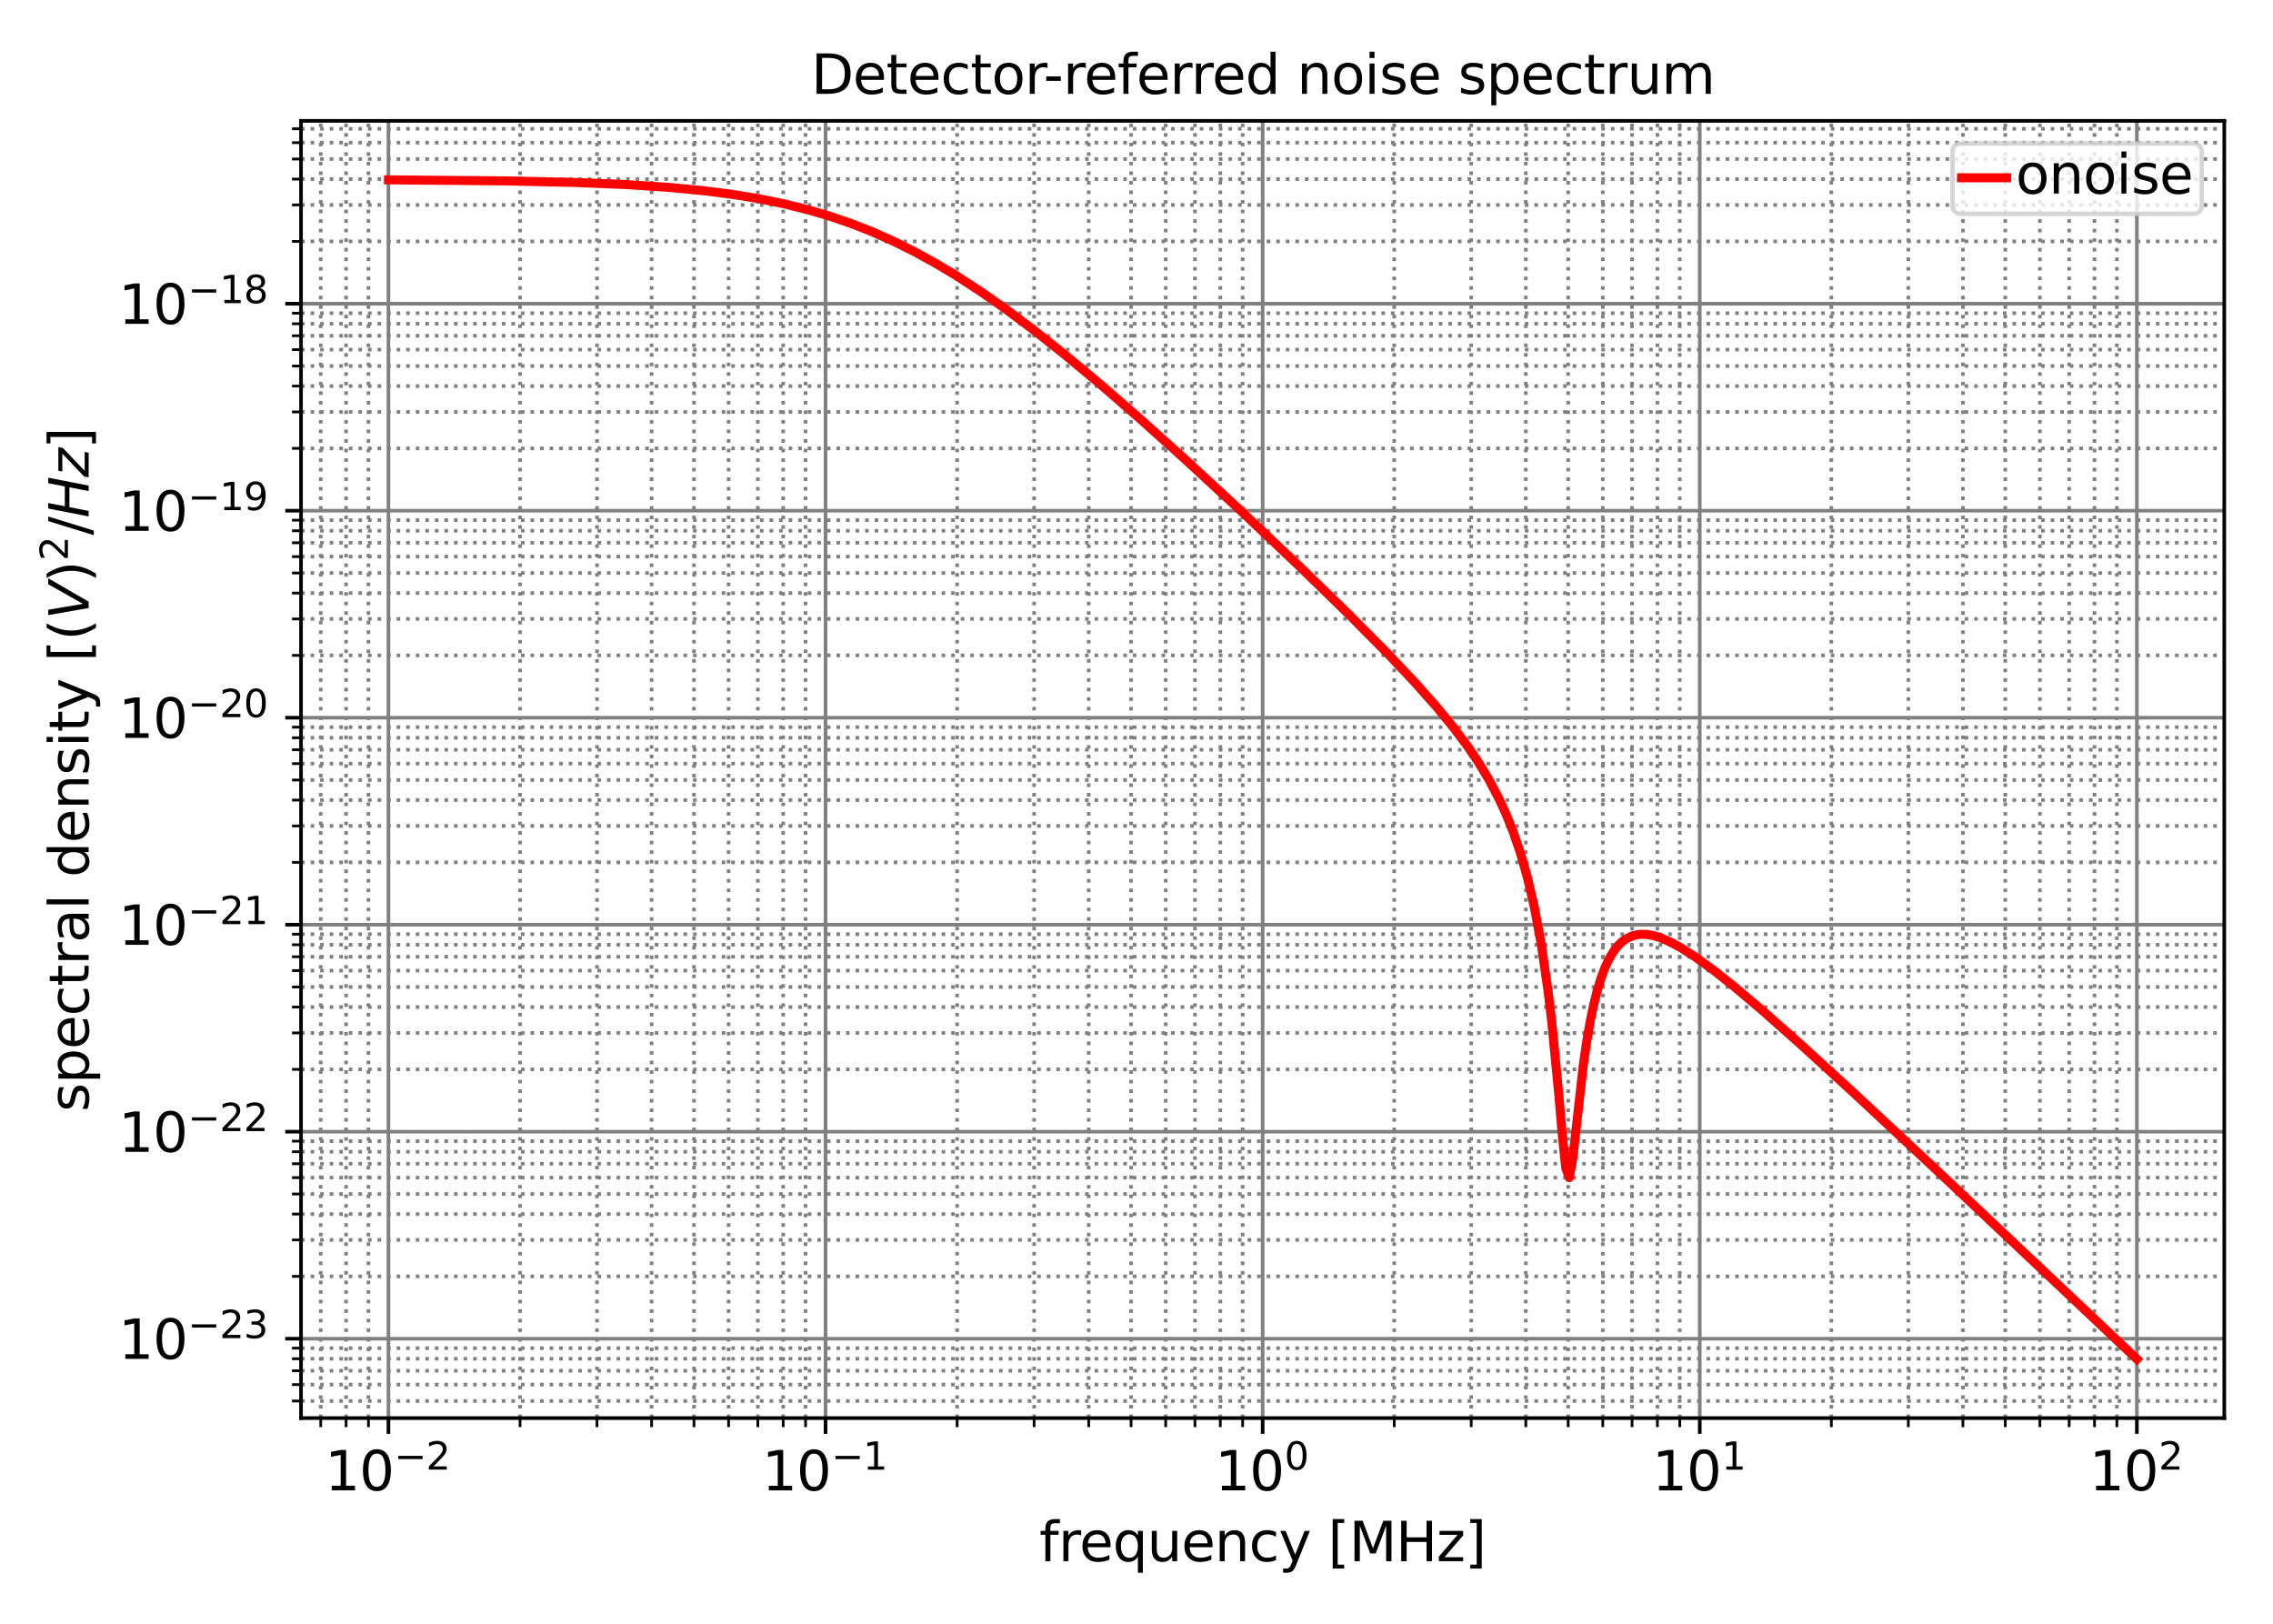 <?xml version="1.0" encoding="utf-8" standalone="no"?>
<!DOCTYPE svg PUBLIC "-//W3C//DTD SVG 1.1//EN"
  "http://www.w3.org/Graphics/SVG/1.1/DTD/svg11.dtd">
<svg xmlns:xlink="http://www.w3.org/1999/xlink" width="504pt" height="360pt" viewBox="0 0 504 360" xmlns="http://www.w3.org/2000/svg" version="1.1">
 <defs>
  <style type="text/css">*{stroke-linejoin: round; stroke-linecap: butt}</style>
 </defs>
 <g id="figure_1">
  <g id="patch_1">
   <path d="M 0 360 
L 504 360 
L 504 0 
L 0 0 
z
" style="fill: #ffffff"/>
  </g>
  <g id="axes_1">
   <g id="patch_2">
    <path d="M 66.748 314.4 
L 493.2 314.4 
L 493.2 26.8 
L 66.748 26.8 
z
" style="fill: #ffffff"/>
   </g>
   <g id="matplotlib.axis_1">
    <g id="xtick_1">
     <g id="line2d_1">
      <path d="M 86.133 314.4 
L 86.133 26.8 
" clip-path="url(#p5769498bc4)" style="fill: none; stroke: #808080; stroke-width: 0.8; stroke-linecap: square"/>
     </g>
     <g id="line2d_2">
      <defs>
       <path id="m82a582fc5c" d="M 0 0 
L 0 3.5 
" style="stroke: #000000; stroke-width: 0.8"/>
      </defs>
      <g>
       <use xlink:href="#m82a582fc5c" x="86.133" y="314.4" style="stroke: #000000; stroke-width: 0.8"/>
      </g>
     </g>
     <g id="text_1">
      <!-- $\mathdefault{10^{-2}}$ -->
      <g transform="translate(72.033 330.518) scale(0.12 -0.12)">
       <defs>
        <path id="DejaVuSans-31" d="M 794 531 
L 1825 531 
L 1825 4091 
L 703 3866 
L 703 4441 
L 1819 4666 
L 2450 4666 
L 2450 531 
L 3481 531 
L 3481 0 
L 794 0 
L 794 531 
z
" transform="scale(0.016)"/>
        <path id="DejaVuSans-30" d="M 2034 4250 
Q 1547 4250 1301 3770 
Q 1056 3291 1056 2328 
Q 1056 1369 1301 889 
Q 1547 409 2034 409 
Q 2525 409 2770 889 
Q 3016 1369 3016 2328 
Q 3016 3291 2770 3770 
Q 2525 4250 2034 4250 
z
M 2034 4750 
Q 2819 4750 3233 4129 
Q 3647 3509 3647 2328 
Q 3647 1150 3233 529 
Q 2819 -91 2034 -91 
Q 1250 -91 836 529 
Q 422 1150 422 2328 
Q 422 3509 836 4129 
Q 1250 4750 2034 4750 
z
" transform="scale(0.016)"/>
        <path id="DejaVuSans-2212" d="M 678 2272 
L 4684 2272 
L 4684 1741 
L 678 1741 
L 678 2272 
z
" transform="scale(0.016)"/>
        <path id="DejaVuSans-32" d="M 1228 531 
L 3431 531 
L 3431 0 
L 469 0 
L 469 531 
Q 828 903 1448 1529 
Q 2069 2156 2228 2338 
Q 2531 2678 2651 2914 
Q 2772 3150 2772 3378 
Q 2772 3750 2511 3984 
Q 2250 4219 1831 4219 
Q 1534 4219 1204 4116 
Q 875 4013 500 3803 
L 500 4441 
Q 881 4594 1212 4672 
Q 1544 4750 1819 4750 
Q 2544 4750 2975 4387 
Q 3406 4025 3406 3419 
Q 3406 3131 3298 2873 
Q 3191 2616 2906 2266 
Q 2828 2175 2409 1742 
Q 1991 1309 1228 531 
z
" transform="scale(0.016)"/>
       </defs>
       <use xlink:href="#DejaVuSans-31" transform="translate(0 0.766)"/>
       <use xlink:href="#DejaVuSans-30" transform="translate(63.623 0.766)"/>
       <use xlink:href="#DejaVuSans-2212" transform="translate(128.203 39.047) scale(0.7)"/>
       <use xlink:href="#DejaVuSans-32" transform="translate(186.855 39.047) scale(0.7)"/>
      </g>
     </g>
    </g>
    <g id="xtick_2">
     <g id="line2d_3">
      <path d="M 183.053 314.4 
L 183.053 26.8 
" clip-path="url(#p5769498bc4)" style="fill: none; stroke: #808080; stroke-width: 0.8; stroke-linecap: square"/>
     </g>
     <g id="line2d_4">
      <g>
       <use xlink:href="#m82a582fc5c" x="183.053" y="314.4" style="stroke: #000000; stroke-width: 0.8"/>
      </g>
     </g>
     <g id="text_2">
      <!-- $\mathdefault{10^{-1}}$ -->
      <g transform="translate(168.953 330.518) scale(0.12 -0.12)">
       <use xlink:href="#DejaVuSans-31" transform="translate(0 0.684)"/>
       <use xlink:href="#DejaVuSans-30" transform="translate(63.623 0.684)"/>
       <use xlink:href="#DejaVuSans-2212" transform="translate(128.203 38.966) scale(0.7)"/>
       <use xlink:href="#DejaVuSans-31" transform="translate(186.855 38.966) scale(0.7)"/>
      </g>
     </g>
    </g>
    <g id="xtick_3">
     <g id="line2d_5">
      <path d="M 279.974 314.4 
L 279.974 26.8 
" clip-path="url(#p5769498bc4)" style="fill: none; stroke: #808080; stroke-width: 0.8; stroke-linecap: square"/>
     </g>
     <g id="line2d_6">
      <g>
       <use xlink:href="#m82a582fc5c" x="279.974" y="314.4" style="stroke: #000000; stroke-width: 0.8"/>
      </g>
     </g>
     <g id="text_3">
      <!-- $\mathdefault{10^{0}}$ -->
      <g transform="translate(269.414 330.518) scale(0.12 -0.12)">
       <use xlink:href="#DejaVuSans-31" transform="translate(0 0.766)"/>
       <use xlink:href="#DejaVuSans-30" transform="translate(63.623 0.766)"/>
       <use xlink:href="#DejaVuSans-30" transform="translate(128.203 39.047) scale(0.7)"/>
      </g>
     </g>
    </g>
    <g id="xtick_4">
     <g id="line2d_7">
      <path d="M 376.895 314.4 
L 376.895 26.8 
" clip-path="url(#p5769498bc4)" style="fill: none; stroke: #808080; stroke-width: 0.8; stroke-linecap: square"/>
     </g>
     <g id="line2d_8">
      <g>
       <use xlink:href="#m82a582fc5c" x="376.895" y="314.4" style="stroke: #000000; stroke-width: 0.8"/>
      </g>
     </g>
     <g id="text_4">
      <!-- $\mathdefault{10^{1}}$ -->
      <g transform="translate(366.335 330.518) scale(0.12 -0.12)">
       <use xlink:href="#DejaVuSans-31" transform="translate(0 0.684)"/>
       <use xlink:href="#DejaVuSans-30" transform="translate(63.623 0.684)"/>
       <use xlink:href="#DejaVuSans-31" transform="translate(128.203 38.966) scale(0.7)"/>
      </g>
     </g>
    </g>
    <g id="xtick_5">
     <g id="line2d_9">
      <path d="M 473.816 314.4 
L 473.816 26.8 
" clip-path="url(#p5769498bc4)" style="fill: none; stroke: #808080; stroke-width: 0.8; stroke-linecap: square"/>
     </g>
     <g id="line2d_10">
      <g>
       <use xlink:href="#m82a582fc5c" x="473.816" y="314.4" style="stroke: #000000; stroke-width: 0.8"/>
      </g>
     </g>
     <g id="text_5">
      <!-- $\mathdefault{10^{2}}$ -->
      <g transform="translate(463.256 330.518) scale(0.12 -0.12)">
       <use xlink:href="#DejaVuSans-31" transform="translate(0 0.766)"/>
       <use xlink:href="#DejaVuSans-30" transform="translate(63.623 0.766)"/>
       <use xlink:href="#DejaVuSans-32" transform="translate(128.203 39.047) scale(0.7)"/>
      </g>
     </g>
    </g>
    <g id="xtick_6">
     <g id="line2d_11">
      <path d="M 71.119 314.4 
L 71.119 26.8 
" clip-path="url(#p5769498bc4)" style="fill: none; stroke-dasharray: 0.8,1.32; stroke-dashoffset: 0; stroke: #808080; stroke-width: 0.8"/>
     </g>
     <g id="line2d_12">
      <defs>
       <path id="m2cf81f90cf" d="M 0 0 
L 0 2 
" style="stroke: #000000; stroke-width: 0.6"/>
      </defs>
      <g>
       <use xlink:href="#m2cf81f90cf" x="71.119" y="314.4" style="stroke: #000000; stroke-width: 0.6"/>
      </g>
     </g>
    </g>
    <g id="xtick_7">
     <g id="line2d_13">
      <path d="M 76.74 314.4 
L 76.74 26.8 
" clip-path="url(#p5769498bc4)" style="fill: none; stroke-dasharray: 0.8,1.32; stroke-dashoffset: 0; stroke: #808080; stroke-width: 0.8"/>
     </g>
     <g id="line2d_14">
      <g>
       <use xlink:href="#m2cf81f90cf" x="76.74" y="314.4" style="stroke: #000000; stroke-width: 0.6"/>
      </g>
     </g>
    </g>
    <g id="xtick_8">
     <g id="line2d_15">
      <path d="M 81.698 314.4 
L 81.698 26.8 
" clip-path="url(#p5769498bc4)" style="fill: none; stroke-dasharray: 0.8,1.32; stroke-dashoffset: 0; stroke: #808080; stroke-width: 0.8"/>
     </g>
     <g id="line2d_16">
      <g>
       <use xlink:href="#m2cf81f90cf" x="81.698" y="314.4" style="stroke: #000000; stroke-width: 0.6"/>
      </g>
     </g>
    </g>
    <g id="xtick_9">
     <g id="line2d_17">
      <path d="M 115.309 314.4 
L 115.309 26.8 
" clip-path="url(#p5769498bc4)" style="fill: none; stroke-dasharray: 0.8,1.32; stroke-dashoffset: 0; stroke: #808080; stroke-width: 0.8"/>
     </g>
     <g id="line2d_18">
      <g>
       <use xlink:href="#m2cf81f90cf" x="115.309" y="314.4" style="stroke: #000000; stroke-width: 0.6"/>
      </g>
     </g>
    </g>
    <g id="xtick_10">
     <g id="line2d_19">
      <path d="M 132.376 314.4 
L 132.376 26.8 
" clip-path="url(#p5769498bc4)" style="fill: none; stroke-dasharray: 0.8,1.32; stroke-dashoffset: 0; stroke: #808080; stroke-width: 0.8"/>
     </g>
     <g id="line2d_20">
      <g>
       <use xlink:href="#m2cf81f90cf" x="132.376" y="314.4" style="stroke: #000000; stroke-width: 0.6"/>
      </g>
     </g>
    </g>
    <g id="xtick_11">
     <g id="line2d_21">
      <path d="M 144.485 314.4 
L 144.485 26.8 
" clip-path="url(#p5769498bc4)" style="fill: none; stroke-dasharray: 0.8,1.32; stroke-dashoffset: 0; stroke: #808080; stroke-width: 0.8"/>
     </g>
     <g id="line2d_22">
      <g>
       <use xlink:href="#m2cf81f90cf" x="144.485" y="314.4" style="stroke: #000000; stroke-width: 0.6"/>
      </g>
     </g>
    </g>
    <g id="xtick_12">
     <g id="line2d_23">
      <path d="M 153.877 314.4 
L 153.877 26.8 
" clip-path="url(#p5769498bc4)" style="fill: none; stroke-dasharray: 0.8,1.32; stroke-dashoffset: 0; stroke: #808080; stroke-width: 0.8"/>
     </g>
     <g id="line2d_24">
      <g>
       <use xlink:href="#m2cf81f90cf" x="153.877" y="314.4" style="stroke: #000000; stroke-width: 0.6"/>
      </g>
     </g>
    </g>
    <g id="xtick_13">
     <g id="line2d_25">
      <path d="M 161.552 314.4 
L 161.552 26.8 
" clip-path="url(#p5769498bc4)" style="fill: none; stroke-dasharray: 0.8,1.32; stroke-dashoffset: 0; stroke: #808080; stroke-width: 0.8"/>
     </g>
     <g id="line2d_26">
      <g>
       <use xlink:href="#m2cf81f90cf" x="161.552" y="314.4" style="stroke: #000000; stroke-width: 0.6"/>
      </g>
     </g>
    </g>
    <g id="xtick_14">
     <g id="line2d_27">
      <path d="M 168.04 314.4 
L 168.04 26.8 
" clip-path="url(#p5769498bc4)" style="fill: none; stroke-dasharray: 0.8,1.32; stroke-dashoffset: 0; stroke: #808080; stroke-width: 0.8"/>
     </g>
     <g id="line2d_28">
      <g>
       <use xlink:href="#m2cf81f90cf" x="168.04" y="314.4" style="stroke: #000000; stroke-width: 0.6"/>
      </g>
     </g>
    </g>
    <g id="xtick_15">
     <g id="line2d_29">
      <path d="M 173.661 314.4 
L 173.661 26.8 
" clip-path="url(#p5769498bc4)" style="fill: none; stroke-dasharray: 0.8,1.32; stroke-dashoffset: 0; stroke: #808080; stroke-width: 0.8"/>
     </g>
     <g id="line2d_30">
      <g>
       <use xlink:href="#m2cf81f90cf" x="173.661" y="314.4" style="stroke: #000000; stroke-width: 0.6"/>
      </g>
     </g>
    </g>
    <g id="xtick_16">
     <g id="line2d_31">
      <path d="M 178.619 314.4 
L 178.619 26.8 
" clip-path="url(#p5769498bc4)" style="fill: none; stroke-dasharray: 0.8,1.32; stroke-dashoffset: 0; stroke: #808080; stroke-width: 0.8"/>
     </g>
     <g id="line2d_32">
      <g>
       <use xlink:href="#m2cf81f90cf" x="178.619" y="314.4" style="stroke: #000000; stroke-width: 0.6"/>
      </g>
     </g>
    </g>
    <g id="xtick_17">
     <g id="line2d_33">
      <path d="M 212.229 314.4 
L 212.229 26.8 
" clip-path="url(#p5769498bc4)" style="fill: none; stroke-dasharray: 0.8,1.32; stroke-dashoffset: 0; stroke: #808080; stroke-width: 0.8"/>
     </g>
     <g id="line2d_34">
      <g>
       <use xlink:href="#m2cf81f90cf" x="212.229" y="314.4" style="stroke: #000000; stroke-width: 0.6"/>
      </g>
     </g>
    </g>
    <g id="xtick_18">
     <g id="line2d_35">
      <path d="M 229.296 314.4 
L 229.296 26.8 
" clip-path="url(#p5769498bc4)" style="fill: none; stroke-dasharray: 0.8,1.32; stroke-dashoffset: 0; stroke: #808080; stroke-width: 0.8"/>
     </g>
     <g id="line2d_36">
      <g>
       <use xlink:href="#m2cf81f90cf" x="229.296" y="314.4" style="stroke: #000000; stroke-width: 0.6"/>
      </g>
     </g>
    </g>
    <g id="xtick_19">
     <g id="line2d_37">
      <path d="M 241.406 314.4 
L 241.406 26.8 
" clip-path="url(#p5769498bc4)" style="fill: none; stroke-dasharray: 0.8,1.32; stroke-dashoffset: 0; stroke: #808080; stroke-width: 0.8"/>
     </g>
     <g id="line2d_38">
      <g>
       <use xlink:href="#m2cf81f90cf" x="241.406" y="314.4" style="stroke: #000000; stroke-width: 0.6"/>
      </g>
     </g>
    </g>
    <g id="xtick_20">
     <g id="line2d_39">
      <path d="M 250.798 314.4 
L 250.798 26.8 
" clip-path="url(#p5769498bc4)" style="fill: none; stroke-dasharray: 0.8,1.32; stroke-dashoffset: 0; stroke: #808080; stroke-width: 0.8"/>
     </g>
     <g id="line2d_40">
      <g>
       <use xlink:href="#m2cf81f90cf" x="250.798" y="314.4" style="stroke: #000000; stroke-width: 0.6"/>
      </g>
     </g>
    </g>
    <g id="xtick_21">
     <g id="line2d_41">
      <path d="M 258.472 314.4 
L 258.472 26.8 
" clip-path="url(#p5769498bc4)" style="fill: none; stroke-dasharray: 0.8,1.32; stroke-dashoffset: 0; stroke: #808080; stroke-width: 0.8"/>
     </g>
     <g id="line2d_42">
      <g>
       <use xlink:href="#m2cf81f90cf" x="258.472" y="314.4" style="stroke: #000000; stroke-width: 0.6"/>
      </g>
     </g>
    </g>
    <g id="xtick_22">
     <g id="line2d_43">
      <path d="M 264.961 314.4 
L 264.961 26.8 
" clip-path="url(#p5769498bc4)" style="fill: none; stroke-dasharray: 0.8,1.32; stroke-dashoffset: 0; stroke: #808080; stroke-width: 0.8"/>
     </g>
     <g id="line2d_44">
      <g>
       <use xlink:href="#m2cf81f90cf" x="264.961" y="314.4" style="stroke: #000000; stroke-width: 0.6"/>
      </g>
     </g>
    </g>
    <g id="xtick_23">
     <g id="line2d_45">
      <path d="M 270.582 314.4 
L 270.582 26.8 
" clip-path="url(#p5769498bc4)" style="fill: none; stroke-dasharray: 0.8,1.32; stroke-dashoffset: 0; stroke: #808080; stroke-width: 0.8"/>
     </g>
     <g id="line2d_46">
      <g>
       <use xlink:href="#m2cf81f90cf" x="270.582" y="314.4" style="stroke: #000000; stroke-width: 0.6"/>
      </g>
     </g>
    </g>
    <g id="xtick_24">
     <g id="line2d_47">
      <path d="M 275.539 314.4 
L 275.539 26.8 
" clip-path="url(#p5769498bc4)" style="fill: none; stroke-dasharray: 0.8,1.32; stroke-dashoffset: 0; stroke: #808080; stroke-width: 0.8"/>
     </g>
     <g id="line2d_48">
      <g>
       <use xlink:href="#m2cf81f90cf" x="275.539" y="314.4" style="stroke: #000000; stroke-width: 0.6"/>
      </g>
     </g>
    </g>
    <g id="xtick_25">
     <g id="line2d_49">
      <path d="M 309.15 314.4 
L 309.15 26.8 
" clip-path="url(#p5769498bc4)" style="fill: none; stroke-dasharray: 0.8,1.32; stroke-dashoffset: 0; stroke: #808080; stroke-width: 0.8"/>
     </g>
     <g id="line2d_50">
      <g>
       <use xlink:href="#m2cf81f90cf" x="309.15" y="314.4" style="stroke: #000000; stroke-width: 0.6"/>
      </g>
     </g>
    </g>
    <g id="xtick_26">
     <g id="line2d_51">
      <path d="M 326.217 314.4 
L 326.217 26.8 
" clip-path="url(#p5769498bc4)" style="fill: none; stroke-dasharray: 0.8,1.32; stroke-dashoffset: 0; stroke: #808080; stroke-width: 0.8"/>
     </g>
     <g id="line2d_52">
      <g>
       <use xlink:href="#m2cf81f90cf" x="326.217" y="314.4" style="stroke: #000000; stroke-width: 0.6"/>
      </g>
     </g>
    </g>
    <g id="xtick_27">
     <g id="line2d_53">
      <path d="M 338.326 314.4 
L 338.326 26.8 
" clip-path="url(#p5769498bc4)" style="fill: none; stroke-dasharray: 0.8,1.32; stroke-dashoffset: 0; stroke: #808080; stroke-width: 0.8"/>
     </g>
     <g id="line2d_54">
      <g>
       <use xlink:href="#m2cf81f90cf" x="338.326" y="314.4" style="stroke: #000000; stroke-width: 0.6"/>
      </g>
     </g>
    </g>
    <g id="xtick_28">
     <g id="line2d_55">
      <path d="M 347.719 314.4 
L 347.719 26.8 
" clip-path="url(#p5769498bc4)" style="fill: none; stroke-dasharray: 0.8,1.32; stroke-dashoffset: 0; stroke: #808080; stroke-width: 0.8"/>
     </g>
     <g id="line2d_56">
      <g>
       <use xlink:href="#m2cf81f90cf" x="347.719" y="314.4" style="stroke: #000000; stroke-width: 0.6"/>
      </g>
     </g>
    </g>
    <g id="xtick_29">
     <g id="line2d_57">
      <path d="M 355.393 314.4 
L 355.393 26.8 
" clip-path="url(#p5769498bc4)" style="fill: none; stroke-dasharray: 0.8,1.32; stroke-dashoffset: 0; stroke: #808080; stroke-width: 0.8"/>
     </g>
     <g id="line2d_58">
      <g>
       <use xlink:href="#m2cf81f90cf" x="355.393" y="314.4" style="stroke: #000000; stroke-width: 0.6"/>
      </g>
     </g>
    </g>
    <g id="xtick_30">
     <g id="line2d_59">
      <path d="M 361.882 314.4 
L 361.882 26.8 
" clip-path="url(#p5769498bc4)" style="fill: none; stroke-dasharray: 0.8,1.32; stroke-dashoffset: 0; stroke: #808080; stroke-width: 0.8"/>
     </g>
     <g id="line2d_60">
      <g>
       <use xlink:href="#m2cf81f90cf" x="361.882" y="314.4" style="stroke: #000000; stroke-width: 0.6"/>
      </g>
     </g>
    </g>
    <g id="xtick_31">
     <g id="line2d_61">
      <path d="M 367.502 314.4 
L 367.502 26.8 
" clip-path="url(#p5769498bc4)" style="fill: none; stroke-dasharray: 0.8,1.32; stroke-dashoffset: 0; stroke: #808080; stroke-width: 0.8"/>
     </g>
     <g id="line2d_62">
      <g>
       <use xlink:href="#m2cf81f90cf" x="367.502" y="314.4" style="stroke: #000000; stroke-width: 0.6"/>
      </g>
     </g>
    </g>
    <g id="xtick_32">
     <g id="line2d_63">
      <path d="M 372.46 314.4 
L 372.46 26.8 
" clip-path="url(#p5769498bc4)" style="fill: none; stroke-dasharray: 0.8,1.32; stroke-dashoffset: 0; stroke: #808080; stroke-width: 0.8"/>
     </g>
     <g id="line2d_64">
      <g>
       <use xlink:href="#m2cf81f90cf" x="372.46" y="314.4" style="stroke: #000000; stroke-width: 0.6"/>
      </g>
     </g>
    </g>
    <g id="xtick_33">
     <g id="line2d_65">
      <path d="M 406.071 314.4 
L 406.071 26.8 
" clip-path="url(#p5769498bc4)" style="fill: none; stroke-dasharray: 0.8,1.32; stroke-dashoffset: 0; stroke: #808080; stroke-width: 0.8"/>
     </g>
     <g id="line2d_66">
      <g>
       <use xlink:href="#m2cf81f90cf" x="406.071" y="314.4" style="stroke: #000000; stroke-width: 0.6"/>
      </g>
     </g>
    </g>
    <g id="xtick_34">
     <g id="line2d_67">
      <path d="M 423.138 314.4 
L 423.138 26.8 
" clip-path="url(#p5769498bc4)" style="fill: none; stroke-dasharray: 0.8,1.32; stroke-dashoffset: 0; stroke: #808080; stroke-width: 0.8"/>
     </g>
     <g id="line2d_68">
      <g>
       <use xlink:href="#m2cf81f90cf" x="423.138" y="314.4" style="stroke: #000000; stroke-width: 0.6"/>
      </g>
     </g>
    </g>
    <g id="xtick_35">
     <g id="line2d_69">
      <path d="M 435.247 314.4 
L 435.247 26.8 
" clip-path="url(#p5769498bc4)" style="fill: none; stroke-dasharray: 0.8,1.32; stroke-dashoffset: 0; stroke: #808080; stroke-width: 0.8"/>
     </g>
     <g id="line2d_70">
      <g>
       <use xlink:href="#m2cf81f90cf" x="435.247" y="314.4" style="stroke: #000000; stroke-width: 0.6"/>
      </g>
     </g>
    </g>
    <g id="xtick_36">
     <g id="line2d_71">
      <path d="M 444.64 314.4 
L 444.64 26.8 
" clip-path="url(#p5769498bc4)" style="fill: none; stroke-dasharray: 0.8,1.32; stroke-dashoffset: 0; stroke: #808080; stroke-width: 0.8"/>
     </g>
     <g id="line2d_72">
      <g>
       <use xlink:href="#m2cf81f90cf" x="444.64" y="314.4" style="stroke: #000000; stroke-width: 0.6"/>
      </g>
     </g>
    </g>
    <g id="xtick_37">
     <g id="line2d_73">
      <path d="M 452.314 314.4 
L 452.314 26.8 
" clip-path="url(#p5769498bc4)" style="fill: none; stroke-dasharray: 0.8,1.32; stroke-dashoffset: 0; stroke: #808080; stroke-width: 0.8"/>
     </g>
     <g id="line2d_74">
      <g>
       <use xlink:href="#m2cf81f90cf" x="452.314" y="314.4" style="stroke: #000000; stroke-width: 0.6"/>
      </g>
     </g>
    </g>
    <g id="xtick_38">
     <g id="line2d_75">
      <path d="M 458.803 314.4 
L 458.803 26.8 
" clip-path="url(#p5769498bc4)" style="fill: none; stroke-dasharray: 0.8,1.32; stroke-dashoffset: 0; stroke: #808080; stroke-width: 0.8"/>
     </g>
     <g id="line2d_76">
      <g>
       <use xlink:href="#m2cf81f90cf" x="458.803" y="314.4" style="stroke: #000000; stroke-width: 0.6"/>
      </g>
     </g>
    </g>
    <g id="xtick_39">
     <g id="line2d_77">
      <path d="M 464.423 314.4 
L 464.423 26.8 
" clip-path="url(#p5769498bc4)" style="fill: none; stroke-dasharray: 0.8,1.32; stroke-dashoffset: 0; stroke: #808080; stroke-width: 0.8"/>
     </g>
     <g id="line2d_78">
      <g>
       <use xlink:href="#m2cf81f90cf" x="464.423" y="314.4" style="stroke: #000000; stroke-width: 0.6"/>
      </g>
     </g>
    </g>
    <g id="xtick_40">
     <g id="line2d_79">
      <path d="M 469.381 314.4 
L 469.381 26.8 
" clip-path="url(#p5769498bc4)" style="fill: none; stroke-dasharray: 0.8,1.32; stroke-dashoffset: 0; stroke: #808080; stroke-width: 0.8"/>
     </g>
     <g id="line2d_80">
      <g>
       <use xlink:href="#m2cf81f90cf" x="469.381" y="314.4" style="stroke: #000000; stroke-width: 0.6"/>
      </g>
     </g>
    </g>
    <g id="text_6">
     <!-- frequency [MHz] -->
     <g transform="translate(230.455 346.132) scale(0.12 -0.12)">
      <defs>
       <path id="DejaVuSans-66" d="M 2375 4863 
L 2375 4384 
L 1825 4384 
Q 1516 4384 1395 4259 
Q 1275 4134 1275 3809 
L 1275 3500 
L 2222 3500 
L 2222 3053 
L 1275 3053 
L 1275 0 
L 697 0 
L 697 3053 
L 147 3053 
L 147 3500 
L 697 3500 
L 697 3744 
Q 697 4328 969 4595 
Q 1241 4863 1831 4863 
L 2375 4863 
z
" transform="scale(0.016)"/>
       <path id="DejaVuSans-72" d="M 2631 2963 
Q 2534 3019 2420 3045 
Q 2306 3072 2169 3072 
Q 1681 3072 1420 2755 
Q 1159 2438 1159 1844 
L 1159 0 
L 581 0 
L 581 3500 
L 1159 3500 
L 1159 2956 
Q 1341 3275 1631 3429 
Q 1922 3584 2338 3584 
Q 2397 3584 2469 3576 
Q 2541 3569 2628 3553 
L 2631 2963 
z
" transform="scale(0.016)"/>
       <path id="DejaVuSans-65" d="M 3597 1894 
L 3597 1613 
L 953 1613 
Q 991 1019 1311 708 
Q 1631 397 2203 397 
Q 2534 397 2845 478 
Q 3156 559 3463 722 
L 3463 178 
Q 3153 47 2828 -22 
Q 2503 -91 2169 -91 
Q 1331 -91 842 396 
Q 353 884 353 1716 
Q 353 2575 817 3079 
Q 1281 3584 2069 3584 
Q 2775 3584 3186 3129 
Q 3597 2675 3597 1894 
z
M 3022 2063 
Q 3016 2534 2758 2815 
Q 2500 3097 2075 3097 
Q 1594 3097 1305 2825 
Q 1016 2553 972 2059 
L 3022 2063 
z
" transform="scale(0.016)"/>
       <path id="DejaVuSans-71" d="M 947 1747 
Q 947 1113 1208 752 
Q 1469 391 1925 391 
Q 2381 391 2643 752 
Q 2906 1113 2906 1747 
Q 2906 2381 2643 2742 
Q 2381 3103 1925 3103 
Q 1469 3103 1208 2742 
Q 947 2381 947 1747 
z
M 2906 525 
Q 2725 213 2448 61 
Q 2172 -91 1784 -91 
Q 1150 -91 751 415 
Q 353 922 353 1747 
Q 353 2572 751 3078 
Q 1150 3584 1784 3584 
Q 2172 3584 2448 3432 
Q 2725 3281 2906 2969 
L 2906 3500 
L 3481 3500 
L 3481 -1331 
L 2906 -1331 
L 2906 525 
z
" transform="scale(0.016)"/>
       <path id="DejaVuSans-75" d="M 544 1381 
L 544 3500 
L 1119 3500 
L 1119 1403 
Q 1119 906 1312 657 
Q 1506 409 1894 409 
Q 2359 409 2629 706 
Q 2900 1003 2900 1516 
L 2900 3500 
L 3475 3500 
L 3475 0 
L 2900 0 
L 2900 538 
Q 2691 219 2414 64 
Q 2138 -91 1772 -91 
Q 1169 -91 856 284 
Q 544 659 544 1381 
z
M 1991 3584 
L 1991 3584 
z
" transform="scale(0.016)"/>
       <path id="DejaVuSans-6e" d="M 3513 2113 
L 3513 0 
L 2938 0 
L 2938 2094 
Q 2938 2591 2744 2837 
Q 2550 3084 2163 3084 
Q 1697 3084 1428 2787 
Q 1159 2491 1159 1978 
L 1159 0 
L 581 0 
L 581 3500 
L 1159 3500 
L 1159 2956 
Q 1366 3272 1645 3428 
Q 1925 3584 2291 3584 
Q 2894 3584 3203 3211 
Q 3513 2838 3513 2113 
z
" transform="scale(0.016)"/>
       <path id="DejaVuSans-63" d="M 3122 3366 
L 3122 2828 
Q 2878 2963 2633 3030 
Q 2388 3097 2138 3097 
Q 1578 3097 1268 2742 
Q 959 2388 959 1747 
Q 959 1106 1268 751 
Q 1578 397 2138 397 
Q 2388 397 2633 464 
Q 2878 531 3122 666 
L 3122 134 
Q 2881 22 2623 -34 
Q 2366 -91 2075 -91 
Q 1284 -91 818 406 
Q 353 903 353 1747 
Q 353 2603 823 3093 
Q 1294 3584 2113 3584 
Q 2378 3584 2631 3529 
Q 2884 3475 3122 3366 
z
" transform="scale(0.016)"/>
       <path id="DejaVuSans-79" d="M 2059 -325 
Q 1816 -950 1584 -1140 
Q 1353 -1331 966 -1331 
L 506 -1331 
L 506 -850 
L 844 -850 
Q 1081 -850 1212 -737 
Q 1344 -625 1503 -206 
L 1606 56 
L 191 3500 
L 800 3500 
L 1894 763 
L 2988 3500 
L 3597 3500 
L 2059 -325 
z
" transform="scale(0.016)"/>
       <path id="DejaVuSans-20" transform="scale(0.016)"/>
       <path id="DejaVuSans-5b" d="M 550 4863 
L 1875 4863 
L 1875 4416 
L 1125 4416 
L 1125 -397 
L 1875 -397 
L 1875 -844 
L 550 -844 
L 550 4863 
z
" transform="scale(0.016)"/>
       <path id="DejaVuSans-4d" d="M 628 4666 
L 1569 4666 
L 2759 1491 
L 3956 4666 
L 4897 4666 
L 4897 0 
L 4281 0 
L 4281 4097 
L 3078 897 
L 2444 897 
L 1241 4097 
L 1241 0 
L 628 0 
L 628 4666 
z
" transform="scale(0.016)"/>
       <path id="DejaVuSans-48" d="M 628 4666 
L 1259 4666 
L 1259 2753 
L 3553 2753 
L 3553 4666 
L 4184 4666 
L 4184 0 
L 3553 0 
L 3553 2222 
L 1259 2222 
L 1259 0 
L 628 0 
L 628 4666 
z
" transform="scale(0.016)"/>
       <path id="DejaVuSans-7a" d="M 353 3500 
L 3084 3500 
L 3084 2975 
L 922 459 
L 3084 459 
L 3084 0 
L 275 0 
L 275 525 
L 2438 3041 
L 353 3041 
L 353 3500 
z
" transform="scale(0.016)"/>
       <path id="DejaVuSans-5d" d="M 1947 4863 
L 1947 -844 
L 622 -844 
L 622 -397 
L 1369 -397 
L 1369 4416 
L 622 4416 
L 622 4863 
L 1947 4863 
z
" transform="scale(0.016)"/>
      </defs>
      <use xlink:href="#DejaVuSans-66"/>
      <use xlink:href="#DejaVuSans-72" x="35.205"/>
      <use xlink:href="#DejaVuSans-65" x="74.068"/>
      <use xlink:href="#DejaVuSans-71" x="135.592"/>
      <use xlink:href="#DejaVuSans-75" x="199.068"/>
      <use xlink:href="#DejaVuSans-65" x="262.447"/>
      <use xlink:href="#DejaVuSans-6e" x="323.971"/>
      <use xlink:href="#DejaVuSans-63" x="387.35"/>
      <use xlink:href="#DejaVuSans-79" x="442.33"/>
      <use xlink:href="#DejaVuSans-20" x="501.51"/>
      <use xlink:href="#DejaVuSans-5b" x="533.297"/>
      <use xlink:href="#DejaVuSans-4d" x="572.311"/>
      <use xlink:href="#DejaVuSans-48" x="658.59"/>
      <use xlink:href="#DejaVuSans-7a" x="733.785"/>
      <use xlink:href="#DejaVuSans-5d" x="786.275"/>
     </g>
    </g>
   </g>
   <g id="matplotlib.axis_2">
    <g id="ytick_1">
     <g id="line2d_81">
      <path d="M 66.748 296.801 
L 493.2 296.801 
" clip-path="url(#p5769498bc4)" style="fill: none; stroke: #808080; stroke-width: 0.8; stroke-linecap: square"/>
     </g>
     <g id="line2d_82">
      <defs>
       <path id="m3f6990d4c2" d="M 0 0 
L -3.5 0 
" style="stroke: #000000; stroke-width: 0.8"/>
      </defs>
      <g>
       <use xlink:href="#m3f6990d4c2" x="66.748" y="296.801" style="stroke: #000000; stroke-width: 0.8"/>
      </g>
     </g>
     <g id="text_7">
      <!-- $\mathdefault{10^{-23}}$ -->
      <g transform="translate(26.268 301.36) scale(0.12 -0.12)">
       <defs>
        <path id="DejaVuSans-33" d="M 2597 2516 
Q 3050 2419 3304 2112 
Q 3559 1806 3559 1356 
Q 3559 666 3084 287 
Q 2609 -91 1734 -91 
Q 1441 -91 1130 -33 
Q 819 25 488 141 
L 488 750 
Q 750 597 1062 519 
Q 1375 441 1716 441 
Q 2309 441 2620 675 
Q 2931 909 2931 1356 
Q 2931 1769 2642 2001 
Q 2353 2234 1838 2234 
L 1294 2234 
L 1294 2753 
L 1863 2753 
Q 2328 2753 2575 2939 
Q 2822 3125 2822 3475 
Q 2822 3834 2567 4026 
Q 2313 4219 1838 4219 
Q 1578 4219 1281 4162 
Q 984 4106 628 3988 
L 628 4550 
Q 988 4650 1302 4700 
Q 1616 4750 1894 4750 
Q 2613 4750 3031 4423 
Q 3450 4097 3450 3541 
Q 3450 3153 3228 2886 
Q 3006 2619 2597 2516 
z
" transform="scale(0.016)"/>
       </defs>
       <use xlink:href="#DejaVuSans-31" transform="translate(0 0.766)"/>
       <use xlink:href="#DejaVuSans-30" transform="translate(63.623 0.766)"/>
       <use xlink:href="#DejaVuSans-2212" transform="translate(128.203 39.047) scale(0.7)"/>
       <use xlink:href="#DejaVuSans-32" transform="translate(186.855 39.047) scale(0.7)"/>
       <use xlink:href="#DejaVuSans-33" transform="translate(231.392 39.047) scale(0.7)"/>
      </g>
     </g>
    </g>
    <g id="ytick_2">
     <g id="line2d_83">
      <path d="M 66.748 250.907 
L 493.2 250.907 
" clip-path="url(#p5769498bc4)" style="fill: none; stroke: #808080; stroke-width: 0.8; stroke-linecap: square"/>
     </g>
     <g id="line2d_84">
      <g>
       <use xlink:href="#m3f6990d4c2" x="66.748" y="250.907" style="stroke: #000000; stroke-width: 0.8"/>
      </g>
     </g>
     <g id="text_8">
      <!-- $\mathdefault{10^{-22}}$ -->
      <g transform="translate(26.268 255.467) scale(0.12 -0.12)">
       <use xlink:href="#DejaVuSans-31" transform="translate(0 0.766)"/>
       <use xlink:href="#DejaVuSans-30" transform="translate(63.623 0.766)"/>
       <use xlink:href="#DejaVuSans-2212" transform="translate(128.203 39.047) scale(0.7)"/>
       <use xlink:href="#DejaVuSans-32" transform="translate(186.855 39.047) scale(0.7)"/>
       <use xlink:href="#DejaVuSans-32" transform="translate(231.392 39.047) scale(0.7)"/>
      </g>
     </g>
    </g>
    <g id="ytick_3">
     <g id="line2d_85">
      <path d="M 66.748 205.014 
L 493.2 205.014 
" clip-path="url(#p5769498bc4)" style="fill: none; stroke: #808080; stroke-width: 0.8; stroke-linecap: square"/>
     </g>
     <g id="line2d_86">
      <g>
       <use xlink:href="#m3f6990d4c2" x="66.748" y="205.014" style="stroke: #000000; stroke-width: 0.8"/>
      </g>
     </g>
     <g id="text_9">
      <!-- $\mathdefault{10^{-21}}$ -->
      <g transform="translate(26.268 209.573) scale(0.12 -0.12)">
       <use xlink:href="#DejaVuSans-31" transform="translate(0 0.766)"/>
       <use xlink:href="#DejaVuSans-30" transform="translate(63.623 0.766)"/>
       <use xlink:href="#DejaVuSans-2212" transform="translate(128.203 39.047) scale(0.7)"/>
       <use xlink:href="#DejaVuSans-32" transform="translate(186.855 39.047) scale(0.7)"/>
       <use xlink:href="#DejaVuSans-31" transform="translate(231.392 39.047) scale(0.7)"/>
      </g>
     </g>
    </g>
    <g id="ytick_4">
     <g id="line2d_87">
      <path d="M 66.748 159.121 
L 493.2 159.121 
" clip-path="url(#p5769498bc4)" style="fill: none; stroke: #808080; stroke-width: 0.8; stroke-linecap: square"/>
     </g>
     <g id="line2d_88">
      <g>
       <use xlink:href="#m3f6990d4c2" x="66.748" y="159.121" style="stroke: #000000; stroke-width: 0.8"/>
      </g>
     </g>
     <g id="text_10">
      <!-- $\mathdefault{10^{-20}}$ -->
      <g transform="translate(26.268 163.68) scale(0.12 -0.12)">
       <use xlink:href="#DejaVuSans-31" transform="translate(0 0.766)"/>
       <use xlink:href="#DejaVuSans-30" transform="translate(63.623 0.766)"/>
       <use xlink:href="#DejaVuSans-2212" transform="translate(128.203 39.047) scale(0.7)"/>
       <use xlink:href="#DejaVuSans-32" transform="translate(186.855 39.047) scale(0.7)"/>
       <use xlink:href="#DejaVuSans-30" transform="translate(231.392 39.047) scale(0.7)"/>
      </g>
     </g>
    </g>
    <g id="ytick_5">
     <g id="line2d_89">
      <path d="M 66.748 113.228 
L 493.2 113.228 
" clip-path="url(#p5769498bc4)" style="fill: none; stroke: #808080; stroke-width: 0.8; stroke-linecap: square"/>
     </g>
     <g id="line2d_90">
      <g>
       <use xlink:href="#m3f6990d4c2" x="66.748" y="113.228" style="stroke: #000000; stroke-width: 0.8"/>
      </g>
     </g>
     <g id="text_11">
      <!-- $\mathdefault{10^{-19}}$ -->
      <g transform="translate(26.268 117.787) scale(0.12 -0.12)">
       <defs>
        <path id="DejaVuSans-39" d="M 703 97 
L 703 672 
Q 941 559 1184 500 
Q 1428 441 1663 441 
Q 2288 441 2617 861 
Q 2947 1281 2994 2138 
Q 2813 1869 2534 1725 
Q 2256 1581 1919 1581 
Q 1219 1581 811 2004 
Q 403 2428 403 3163 
Q 403 3881 828 4315 
Q 1253 4750 1959 4750 
Q 2769 4750 3195 4129 
Q 3622 3509 3622 2328 
Q 3622 1225 3098 567 
Q 2575 -91 1691 -91 
Q 1453 -91 1209 -44 
Q 966 3 703 97 
z
M 1959 2075 
Q 2384 2075 2632 2365 
Q 2881 2656 2881 3163 
Q 2881 3666 2632 3958 
Q 2384 4250 1959 4250 
Q 1534 4250 1286 3958 
Q 1038 3666 1038 3163 
Q 1038 2656 1286 2365 
Q 1534 2075 1959 2075 
z
" transform="scale(0.016)"/>
       </defs>
       <use xlink:href="#DejaVuSans-31" transform="translate(0 0.766)"/>
       <use xlink:href="#DejaVuSans-30" transform="translate(63.623 0.766)"/>
       <use xlink:href="#DejaVuSans-2212" transform="translate(128.203 39.047) scale(0.7)"/>
       <use xlink:href="#DejaVuSans-31" transform="translate(186.855 39.047) scale(0.7)"/>
       <use xlink:href="#DejaVuSans-39" transform="translate(231.392 39.047) scale(0.7)"/>
      </g>
     </g>
    </g>
    <g id="ytick_6">
     <g id="line2d_91">
      <path d="M 66.748 67.335 
L 493.2 67.335 
" clip-path="url(#p5769498bc4)" style="fill: none; stroke: #808080; stroke-width: 0.8; stroke-linecap: square"/>
     </g>
     <g id="line2d_92">
      <g>
       <use xlink:href="#m3f6990d4c2" x="66.748" y="67.335" style="stroke: #000000; stroke-width: 0.8"/>
      </g>
     </g>
     <g id="text_12">
      <!-- $\mathdefault{10^{-18}}$ -->
      <g transform="translate(26.268 71.894) scale(0.12 -0.12)">
       <defs>
        <path id="DejaVuSans-38" d="M 2034 2216 
Q 1584 2216 1326 1975 
Q 1069 1734 1069 1313 
Q 1069 891 1326 650 
Q 1584 409 2034 409 
Q 2484 409 2743 651 
Q 3003 894 3003 1313 
Q 3003 1734 2745 1975 
Q 2488 2216 2034 2216 
z
M 1403 2484 
Q 997 2584 770 2862 
Q 544 3141 544 3541 
Q 544 4100 942 4425 
Q 1341 4750 2034 4750 
Q 2731 4750 3128 4425 
Q 3525 4100 3525 3541 
Q 3525 3141 3298 2862 
Q 3072 2584 2669 2484 
Q 3125 2378 3379 2068 
Q 3634 1759 3634 1313 
Q 3634 634 3220 271 
Q 2806 -91 2034 -91 
Q 1263 -91 848 271 
Q 434 634 434 1313 
Q 434 1759 690 2068 
Q 947 2378 1403 2484 
z
M 1172 3481 
Q 1172 3119 1398 2916 
Q 1625 2713 2034 2713 
Q 2441 2713 2670 2916 
Q 2900 3119 2900 3481 
Q 2900 3844 2670 4047 
Q 2441 4250 2034 4250 
Q 1625 4250 1398 4047 
Q 1172 3844 1172 3481 
z
" transform="scale(0.016)"/>
       </defs>
       <use xlink:href="#DejaVuSans-31" transform="translate(0 0.766)"/>
       <use xlink:href="#DejaVuSans-30" transform="translate(63.623 0.766)"/>
       <use xlink:href="#DejaVuSans-2212" transform="translate(128.203 39.047) scale(0.7)"/>
       <use xlink:href="#DejaVuSans-31" transform="translate(186.855 39.047) scale(0.7)"/>
       <use xlink:href="#DejaVuSans-38" transform="translate(231.392 39.047) scale(0.7)"/>
      </g>
     </g>
    </g>
    <g id="ytick_7">
     <g id="line2d_93">
      <path d="M 66.748 310.616 
L 493.2 310.616 
" clip-path="url(#p5769498bc4)" style="fill: none; stroke-dasharray: 0.8,1.32; stroke-dashoffset: 0; stroke: #808080; stroke-width: 0.8"/>
     </g>
     <g id="line2d_94">
      <defs>
       <path id="m8e841b2e05" d="M 0 0 
L -2 0 
" style="stroke: #000000; stroke-width: 0.6"/>
      </defs>
      <g>
       <use xlink:href="#m8e841b2e05" x="66.748" y="310.616" style="stroke: #000000; stroke-width: 0.6"/>
      </g>
     </g>
    </g>
    <g id="ytick_8">
     <g id="line2d_95">
      <path d="M 66.748 306.982 
L 493.2 306.982 
" clip-path="url(#p5769498bc4)" style="fill: none; stroke-dasharray: 0.8,1.32; stroke-dashoffset: 0; stroke: #808080; stroke-width: 0.8"/>
     </g>
     <g id="line2d_96">
      <g>
       <use xlink:href="#m8e841b2e05" x="66.748" y="306.982" style="stroke: #000000; stroke-width: 0.6"/>
      </g>
     </g>
    </g>
    <g id="ytick_9">
     <g id="line2d_97">
      <path d="M 66.748 303.91 
L 493.2 303.91 
" clip-path="url(#p5769498bc4)" style="fill: none; stroke-dasharray: 0.8,1.32; stroke-dashoffset: 0; stroke: #808080; stroke-width: 0.8"/>
     </g>
     <g id="line2d_98">
      <g>
       <use xlink:href="#m8e841b2e05" x="66.748" y="303.91" style="stroke: #000000; stroke-width: 0.6"/>
      </g>
     </g>
    </g>
    <g id="ytick_10">
     <g id="line2d_99">
      <path d="M 66.748 301.248 
L 493.2 301.248 
" clip-path="url(#p5769498bc4)" style="fill: none; stroke-dasharray: 0.8,1.32; stroke-dashoffset: 0; stroke: #808080; stroke-width: 0.8"/>
     </g>
     <g id="line2d_100">
      <g>
       <use xlink:href="#m8e841b2e05" x="66.748" y="301.248" style="stroke: #000000; stroke-width: 0.6"/>
      </g>
     </g>
    </g>
    <g id="ytick_11">
     <g id="line2d_101">
      <path d="M 66.748 298.901 
L 493.2 298.901 
" clip-path="url(#p5769498bc4)" style="fill: none; stroke-dasharray: 0.8,1.32; stroke-dashoffset: 0; stroke: #808080; stroke-width: 0.8"/>
     </g>
     <g id="line2d_102">
      <g>
       <use xlink:href="#m8e841b2e05" x="66.748" y="298.901" style="stroke: #000000; stroke-width: 0.6"/>
      </g>
     </g>
    </g>
    <g id="ytick_12">
     <g id="line2d_103">
      <path d="M 66.748 282.985 
L 493.2 282.985 
" clip-path="url(#p5769498bc4)" style="fill: none; stroke-dasharray: 0.8,1.32; stroke-dashoffset: 0; stroke: #808080; stroke-width: 0.8"/>
     </g>
     <g id="line2d_104">
      <g>
       <use xlink:href="#m8e841b2e05" x="66.748" y="282.985" style="stroke: #000000; stroke-width: 0.6"/>
      </g>
     </g>
    </g>
    <g id="ytick_13">
     <g id="line2d_105">
      <path d="M 66.748 274.904 
L 493.2 274.904 
" clip-path="url(#p5769498bc4)" style="fill: none; stroke-dasharray: 0.8,1.32; stroke-dashoffset: 0; stroke: #808080; stroke-width: 0.8"/>
     </g>
     <g id="line2d_106">
      <g>
       <use xlink:href="#m8e841b2e05" x="66.748" y="274.904" style="stroke: #000000; stroke-width: 0.6"/>
      </g>
     </g>
    </g>
    <g id="ytick_14">
     <g id="line2d_107">
      <path d="M 66.748 269.17 
L 493.2 269.17 
" clip-path="url(#p5769498bc4)" style="fill: none; stroke-dasharray: 0.8,1.32; stroke-dashoffset: 0; stroke: #808080; stroke-width: 0.8"/>
     </g>
     <g id="line2d_108">
      <g>
       <use xlink:href="#m8e841b2e05" x="66.748" y="269.17" style="stroke: #000000; stroke-width: 0.6"/>
      </g>
     </g>
    </g>
    <g id="ytick_15">
     <g id="line2d_109">
      <path d="M 66.748 264.723 
L 493.2 264.723 
" clip-path="url(#p5769498bc4)" style="fill: none; stroke-dasharray: 0.8,1.32; stroke-dashoffset: 0; stroke: #808080; stroke-width: 0.8"/>
     </g>
     <g id="line2d_110">
      <g>
       <use xlink:href="#m8e841b2e05" x="66.748" y="264.723" style="stroke: #000000; stroke-width: 0.6"/>
      </g>
     </g>
    </g>
    <g id="ytick_16">
     <g id="line2d_111">
      <path d="M 66.748 261.089 
L 493.2 261.089 
" clip-path="url(#p5769498bc4)" style="fill: none; stroke-dasharray: 0.8,1.32; stroke-dashoffset: 0; stroke: #808080; stroke-width: 0.8"/>
     </g>
     <g id="line2d_112">
      <g>
       <use xlink:href="#m8e841b2e05" x="66.748" y="261.089" style="stroke: #000000; stroke-width: 0.6"/>
      </g>
     </g>
    </g>
    <g id="ytick_17">
     <g id="line2d_113">
      <path d="M 66.748 258.016 
L 493.2 258.016 
" clip-path="url(#p5769498bc4)" style="fill: none; stroke-dasharray: 0.8,1.32; stroke-dashoffset: 0; stroke: #808080; stroke-width: 0.8"/>
     </g>
     <g id="line2d_114">
      <g>
       <use xlink:href="#m8e841b2e05" x="66.748" y="258.016" style="stroke: #000000; stroke-width: 0.6"/>
      </g>
     </g>
    </g>
    <g id="ytick_18">
     <g id="line2d_115">
      <path d="M 66.748 255.355 
L 493.2 255.355 
" clip-path="url(#p5769498bc4)" style="fill: none; stroke-dasharray: 0.8,1.32; stroke-dashoffset: 0; stroke: #808080; stroke-width: 0.8"/>
     </g>
     <g id="line2d_116">
      <g>
       <use xlink:href="#m8e841b2e05" x="66.748" y="255.355" style="stroke: #000000; stroke-width: 0.6"/>
      </g>
     </g>
    </g>
    <g id="ytick_19">
     <g id="line2d_117">
      <path d="M 66.748 253.007 
L 493.2 253.007 
" clip-path="url(#p5769498bc4)" style="fill: none; stroke-dasharray: 0.8,1.32; stroke-dashoffset: 0; stroke: #808080; stroke-width: 0.8"/>
     </g>
     <g id="line2d_118">
      <g>
       <use xlink:href="#m8e841b2e05" x="66.748" y="253.007" style="stroke: #000000; stroke-width: 0.6"/>
      </g>
     </g>
    </g>
    <g id="ytick_20">
     <g id="line2d_119">
      <path d="M 66.748 237.092 
L 493.2 237.092 
" clip-path="url(#p5769498bc4)" style="fill: none; stroke-dasharray: 0.8,1.32; stroke-dashoffset: 0; stroke: #808080; stroke-width: 0.8"/>
     </g>
     <g id="line2d_120">
      <g>
       <use xlink:href="#m8e841b2e05" x="66.748" y="237.092" style="stroke: #000000; stroke-width: 0.6"/>
      </g>
     </g>
    </g>
    <g id="ytick_21">
     <g id="line2d_121">
      <path d="M 66.748 229.011 
L 493.2 229.011 
" clip-path="url(#p5769498bc4)" style="fill: none; stroke-dasharray: 0.8,1.32; stroke-dashoffset: 0; stroke: #808080; stroke-width: 0.8"/>
     </g>
     <g id="line2d_122">
      <g>
       <use xlink:href="#m8e841b2e05" x="66.748" y="229.011" style="stroke: #000000; stroke-width: 0.6"/>
      </g>
     </g>
    </g>
    <g id="ytick_22">
     <g id="line2d_123">
      <path d="M 66.748 223.277 
L 493.2 223.277 
" clip-path="url(#p5769498bc4)" style="fill: none; stroke-dasharray: 0.8,1.32; stroke-dashoffset: 0; stroke: #808080; stroke-width: 0.8"/>
     </g>
     <g id="line2d_124">
      <g>
       <use xlink:href="#m8e841b2e05" x="66.748" y="223.277" style="stroke: #000000; stroke-width: 0.6"/>
      </g>
     </g>
    </g>
    <g id="ytick_23">
     <g id="line2d_125">
      <path d="M 66.748 218.83 
L 493.2 218.83 
" clip-path="url(#p5769498bc4)" style="fill: none; stroke-dasharray: 0.8,1.32; stroke-dashoffset: 0; stroke: #808080; stroke-width: 0.8"/>
     </g>
     <g id="line2d_126">
      <g>
       <use xlink:href="#m8e841b2e05" x="66.748" y="218.83" style="stroke: #000000; stroke-width: 0.6"/>
      </g>
     </g>
    </g>
    <g id="ytick_24">
     <g id="line2d_127">
      <path d="M 66.748 215.196 
L 493.2 215.196 
" clip-path="url(#p5769498bc4)" style="fill: none; stroke-dasharray: 0.8,1.32; stroke-dashoffset: 0; stroke: #808080; stroke-width: 0.8"/>
     </g>
     <g id="line2d_128">
      <g>
       <use xlink:href="#m8e841b2e05" x="66.748" y="215.196" style="stroke: #000000; stroke-width: 0.6"/>
      </g>
     </g>
    </g>
    <g id="ytick_25">
     <g id="line2d_129">
      <path d="M 66.748 212.123 
L 493.2 212.123 
" clip-path="url(#p5769498bc4)" style="fill: none; stroke-dasharray: 0.8,1.32; stroke-dashoffset: 0; stroke: #808080; stroke-width: 0.8"/>
     </g>
     <g id="line2d_130">
      <g>
       <use xlink:href="#m8e841b2e05" x="66.748" y="212.123" style="stroke: #000000; stroke-width: 0.6"/>
      </g>
     </g>
    </g>
    <g id="ytick_26">
     <g id="line2d_131">
      <path d="M 66.748 209.462 
L 493.2 209.462 
" clip-path="url(#p5769498bc4)" style="fill: none; stroke-dasharray: 0.8,1.32; stroke-dashoffset: 0; stroke: #808080; stroke-width: 0.8"/>
     </g>
     <g id="line2d_132">
      <g>
       <use xlink:href="#m8e841b2e05" x="66.748" y="209.462" style="stroke: #000000; stroke-width: 0.6"/>
      </g>
     </g>
    </g>
    <g id="ytick_27">
     <g id="line2d_133">
      <path d="M 66.748 207.114 
L 493.2 207.114 
" clip-path="url(#p5769498bc4)" style="fill: none; stroke-dasharray: 0.8,1.32; stroke-dashoffset: 0; stroke: #808080; stroke-width: 0.8"/>
     </g>
     <g id="line2d_134">
      <g>
       <use xlink:href="#m8e841b2e05" x="66.748" y="207.114" style="stroke: #000000; stroke-width: 0.6"/>
      </g>
     </g>
    </g>
    <g id="ytick_28">
     <g id="line2d_135">
      <path d="M 66.748 191.199 
L 493.2 191.199 
" clip-path="url(#p5769498bc4)" style="fill: none; stroke-dasharray: 0.8,1.32; stroke-dashoffset: 0; stroke: #808080; stroke-width: 0.8"/>
     </g>
     <g id="line2d_136">
      <g>
       <use xlink:href="#m8e841b2e05" x="66.748" y="191.199" style="stroke: #000000; stroke-width: 0.6"/>
      </g>
     </g>
    </g>
    <g id="ytick_29">
     <g id="line2d_137">
      <path d="M 66.748 183.118 
L 493.2 183.118 
" clip-path="url(#p5769498bc4)" style="fill: none; stroke-dasharray: 0.8,1.32; stroke-dashoffset: 0; stroke: #808080; stroke-width: 0.8"/>
     </g>
     <g id="line2d_138">
      <g>
       <use xlink:href="#m8e841b2e05" x="66.748" y="183.118" style="stroke: #000000; stroke-width: 0.6"/>
      </g>
     </g>
    </g>
    <g id="ytick_30">
     <g id="line2d_139">
      <path d="M 66.748 177.384 
L 493.2 177.384 
" clip-path="url(#p5769498bc4)" style="fill: none; stroke-dasharray: 0.8,1.32; stroke-dashoffset: 0; stroke: #808080; stroke-width: 0.8"/>
     </g>
     <g id="line2d_140">
      <g>
       <use xlink:href="#m8e841b2e05" x="66.748" y="177.384" style="stroke: #000000; stroke-width: 0.6"/>
      </g>
     </g>
    </g>
    <g id="ytick_31">
     <g id="line2d_141">
      <path d="M 66.748 172.936 
L 493.2 172.936 
" clip-path="url(#p5769498bc4)" style="fill: none; stroke-dasharray: 0.8,1.32; stroke-dashoffset: 0; stroke: #808080; stroke-width: 0.8"/>
     </g>
     <g id="line2d_142">
      <g>
       <use xlink:href="#m8e841b2e05" x="66.748" y="172.936" style="stroke: #000000; stroke-width: 0.6"/>
      </g>
     </g>
    </g>
    <g id="ytick_32">
     <g id="line2d_143">
      <path d="M 66.748 169.303 
L 493.2 169.303 
" clip-path="url(#p5769498bc4)" style="fill: none; stroke-dasharray: 0.8,1.32; stroke-dashoffset: 0; stroke: #808080; stroke-width: 0.8"/>
     </g>
     <g id="line2d_144">
      <g>
       <use xlink:href="#m8e841b2e05" x="66.748" y="169.303" style="stroke: #000000; stroke-width: 0.6"/>
      </g>
     </g>
    </g>
    <g id="ytick_33">
     <g id="line2d_145">
      <path d="M 66.748 166.23 
L 493.2 166.23 
" clip-path="url(#p5769498bc4)" style="fill: none; stroke-dasharray: 0.8,1.32; stroke-dashoffset: 0; stroke: #808080; stroke-width: 0.8"/>
     </g>
     <g id="line2d_146">
      <g>
       <use xlink:href="#m8e841b2e05" x="66.748" y="166.23" style="stroke: #000000; stroke-width: 0.6"/>
      </g>
     </g>
    </g>
    <g id="ytick_34">
     <g id="line2d_147">
      <path d="M 66.748 163.569 
L 493.2 163.569 
" clip-path="url(#p5769498bc4)" style="fill: none; stroke-dasharray: 0.8,1.32; stroke-dashoffset: 0; stroke: #808080; stroke-width: 0.8"/>
     </g>
     <g id="line2d_148">
      <g>
       <use xlink:href="#m8e841b2e05" x="66.748" y="163.569" style="stroke: #000000; stroke-width: 0.6"/>
      </g>
     </g>
    </g>
    <g id="ytick_35">
     <g id="line2d_149">
      <path d="M 66.748 161.221 
L 493.2 161.221 
" clip-path="url(#p5769498bc4)" style="fill: none; stroke-dasharray: 0.8,1.32; stroke-dashoffset: 0; stroke: #808080; stroke-width: 0.8"/>
     </g>
     <g id="line2d_150">
      <g>
       <use xlink:href="#m8e841b2e05" x="66.748" y="161.221" style="stroke: #000000; stroke-width: 0.6"/>
      </g>
     </g>
    </g>
    <g id="ytick_36">
     <g id="line2d_151">
      <path d="M 66.748 145.306 
L 493.2 145.306 
" clip-path="url(#p5769498bc4)" style="fill: none; stroke-dasharray: 0.8,1.32; stroke-dashoffset: 0; stroke: #808080; stroke-width: 0.8"/>
     </g>
     <g id="line2d_152">
      <g>
       <use xlink:href="#m8e841b2e05" x="66.748" y="145.306" style="stroke: #000000; stroke-width: 0.6"/>
      </g>
     </g>
    </g>
    <g id="ytick_37">
     <g id="line2d_153">
      <path d="M 66.748 137.225 
L 493.2 137.225 
" clip-path="url(#p5769498bc4)" style="fill: none; stroke-dasharray: 0.8,1.32; stroke-dashoffset: 0; stroke: #808080; stroke-width: 0.8"/>
     </g>
     <g id="line2d_154">
      <g>
       <use xlink:href="#m8e841b2e05" x="66.748" y="137.225" style="stroke: #000000; stroke-width: 0.6"/>
      </g>
     </g>
    </g>
    <g id="ytick_38">
     <g id="line2d_155">
      <path d="M 66.748 131.491 
L 493.2 131.491 
" clip-path="url(#p5769498bc4)" style="fill: none; stroke-dasharray: 0.8,1.32; stroke-dashoffset: 0; stroke: #808080; stroke-width: 0.8"/>
     </g>
     <g id="line2d_156">
      <g>
       <use xlink:href="#m8e841b2e05" x="66.748" y="131.491" style="stroke: #000000; stroke-width: 0.6"/>
      </g>
     </g>
    </g>
    <g id="ytick_39">
     <g id="line2d_157">
      <path d="M 66.748 127.043 
L 493.2 127.043 
" clip-path="url(#p5769498bc4)" style="fill: none; stroke-dasharray: 0.8,1.32; stroke-dashoffset: 0; stroke: #808080; stroke-width: 0.8"/>
     </g>
     <g id="line2d_158">
      <g>
       <use xlink:href="#m8e841b2e05" x="66.748" y="127.043" style="stroke: #000000; stroke-width: 0.6"/>
      </g>
     </g>
    </g>
    <g id="ytick_40">
     <g id="line2d_159">
      <path d="M 66.748 123.409 
L 493.2 123.409 
" clip-path="url(#p5769498bc4)" style="fill: none; stroke-dasharray: 0.8,1.32; stroke-dashoffset: 0; stroke: #808080; stroke-width: 0.8"/>
     </g>
     <g id="line2d_160">
      <g>
       <use xlink:href="#m8e841b2e05" x="66.748" y="123.409" style="stroke: #000000; stroke-width: 0.6"/>
      </g>
     </g>
    </g>
    <g id="ytick_41">
     <g id="line2d_161">
      <path d="M 66.748 120.337 
L 493.2 120.337 
" clip-path="url(#p5769498bc4)" style="fill: none; stroke-dasharray: 0.8,1.32; stroke-dashoffset: 0; stroke: #808080; stroke-width: 0.8"/>
     </g>
     <g id="line2d_162">
      <g>
       <use xlink:href="#m8e841b2e05" x="66.748" y="120.337" style="stroke: #000000; stroke-width: 0.6"/>
      </g>
     </g>
    </g>
    <g id="ytick_42">
     <g id="line2d_163">
      <path d="M 66.748 117.676 
L 493.2 117.676 
" clip-path="url(#p5769498bc4)" style="fill: none; stroke-dasharray: 0.8,1.32; stroke-dashoffset: 0; stroke: #808080; stroke-width: 0.8"/>
     </g>
     <g id="line2d_164">
      <g>
       <use xlink:href="#m8e841b2e05" x="66.748" y="117.676" style="stroke: #000000; stroke-width: 0.6"/>
      </g>
     </g>
    </g>
    <g id="ytick_43">
     <g id="line2d_165">
      <path d="M 66.748 115.328 
L 493.2 115.328 
" clip-path="url(#p5769498bc4)" style="fill: none; stroke-dasharray: 0.8,1.32; stroke-dashoffset: 0; stroke: #808080; stroke-width: 0.8"/>
     </g>
     <g id="line2d_166">
      <g>
       <use xlink:href="#m8e841b2e05" x="66.748" y="115.328" style="stroke: #000000; stroke-width: 0.6"/>
      </g>
     </g>
    </g>
    <g id="ytick_44">
     <g id="line2d_167">
      <path d="M 66.748 99.413 
L 493.2 99.413 
" clip-path="url(#p5769498bc4)" style="fill: none; stroke-dasharray: 0.8,1.32; stroke-dashoffset: 0; stroke: #808080; stroke-width: 0.8"/>
     </g>
     <g id="line2d_168">
      <g>
       <use xlink:href="#m8e841b2e05" x="66.748" y="99.413" style="stroke: #000000; stroke-width: 0.6"/>
      </g>
     </g>
    </g>
    <g id="ytick_45">
     <g id="line2d_169">
      <path d="M 66.748 91.331 
L 493.2 91.331 
" clip-path="url(#p5769498bc4)" style="fill: none; stroke-dasharray: 0.8,1.32; stroke-dashoffset: 0; stroke: #808080; stroke-width: 0.8"/>
     </g>
     <g id="line2d_170">
      <g>
       <use xlink:href="#m8e841b2e05" x="66.748" y="91.331" style="stroke: #000000; stroke-width: 0.6"/>
      </g>
     </g>
    </g>
    <g id="ytick_46">
     <g id="line2d_171">
      <path d="M 66.748 85.598 
L 493.2 85.598 
" clip-path="url(#p5769498bc4)" style="fill: none; stroke-dasharray: 0.8,1.32; stroke-dashoffset: 0; stroke: #808080; stroke-width: 0.8"/>
     </g>
     <g id="line2d_172">
      <g>
       <use xlink:href="#m8e841b2e05" x="66.748" y="85.598" style="stroke: #000000; stroke-width: 0.6"/>
      </g>
     </g>
    </g>
    <g id="ytick_47">
     <g id="line2d_173">
      <path d="M 66.748 81.15 
L 493.2 81.15 
" clip-path="url(#p5769498bc4)" style="fill: none; stroke-dasharray: 0.8,1.32; stroke-dashoffset: 0; stroke: #808080; stroke-width: 0.8"/>
     </g>
     <g id="line2d_174">
      <g>
       <use xlink:href="#m8e841b2e05" x="66.748" y="81.15" style="stroke: #000000; stroke-width: 0.6"/>
      </g>
     </g>
    </g>
    <g id="ytick_48">
     <g id="line2d_175">
      <path d="M 66.748 77.516 
L 493.2 77.516 
" clip-path="url(#p5769498bc4)" style="fill: none; stroke-dasharray: 0.8,1.32; stroke-dashoffset: 0; stroke: #808080; stroke-width: 0.8"/>
     </g>
     <g id="line2d_176">
      <g>
       <use xlink:href="#m8e841b2e05" x="66.748" y="77.516" style="stroke: #000000; stroke-width: 0.6"/>
      </g>
     </g>
    </g>
    <g id="ytick_49">
     <g id="line2d_177">
      <path d="M 66.748 74.444 
L 493.2 74.444 
" clip-path="url(#p5769498bc4)" style="fill: none; stroke-dasharray: 0.8,1.32; stroke-dashoffset: 0; stroke: #808080; stroke-width: 0.8"/>
     </g>
     <g id="line2d_178">
      <g>
       <use xlink:href="#m8e841b2e05" x="66.748" y="74.444" style="stroke: #000000; stroke-width: 0.6"/>
      </g>
     </g>
    </g>
    <g id="ytick_50">
     <g id="line2d_179">
      <path d="M 66.748 71.782 
L 493.2 71.782 
" clip-path="url(#p5769498bc4)" style="fill: none; stroke-dasharray: 0.8,1.32; stroke-dashoffset: 0; stroke: #808080; stroke-width: 0.8"/>
     </g>
     <g id="line2d_180">
      <g>
       <use xlink:href="#m8e841b2e05" x="66.748" y="71.782" style="stroke: #000000; stroke-width: 0.6"/>
      </g>
     </g>
    </g>
    <g id="ytick_51">
     <g id="line2d_181">
      <path d="M 66.748 69.435 
L 493.2 69.435 
" clip-path="url(#p5769498bc4)" style="fill: none; stroke-dasharray: 0.8,1.32; stroke-dashoffset: 0; stroke: #808080; stroke-width: 0.8"/>
     </g>
     <g id="line2d_182">
      <g>
       <use xlink:href="#m8e841b2e05" x="66.748" y="69.435" style="stroke: #000000; stroke-width: 0.6"/>
      </g>
     </g>
    </g>
    <g id="ytick_52">
     <g id="line2d_183">
      <path d="M 66.748 53.52 
L 493.2 53.52 
" clip-path="url(#p5769498bc4)" style="fill: none; stroke-dasharray: 0.8,1.32; stroke-dashoffset: 0; stroke: #808080; stroke-width: 0.8"/>
     </g>
     <g id="line2d_184">
      <g>
       <use xlink:href="#m8e841b2e05" x="66.748" y="53.52" style="stroke: #000000; stroke-width: 0.6"/>
      </g>
     </g>
    </g>
    <g id="ytick_53">
     <g id="line2d_185">
      <path d="M 66.748 45.438 
L 493.2 45.438 
" clip-path="url(#p5769498bc4)" style="fill: none; stroke-dasharray: 0.8,1.32; stroke-dashoffset: 0; stroke: #808080; stroke-width: 0.8"/>
     </g>
     <g id="line2d_186">
      <g>
       <use xlink:href="#m8e841b2e05" x="66.748" y="45.438" style="stroke: #000000; stroke-width: 0.6"/>
      </g>
     </g>
    </g>
    <g id="ytick_54">
     <g id="line2d_187">
      <path d="M 66.748 39.704 
L 493.2 39.704 
" clip-path="url(#p5769498bc4)" style="fill: none; stroke-dasharray: 0.8,1.32; stroke-dashoffset: 0; stroke: #808080; stroke-width: 0.8"/>
     </g>
     <g id="line2d_188">
      <g>
       <use xlink:href="#m8e841b2e05" x="66.748" y="39.704" style="stroke: #000000; stroke-width: 0.6"/>
      </g>
     </g>
    </g>
    <g id="ytick_55">
     <g id="line2d_189">
      <path d="M 66.748 35.257 
L 493.2 35.257 
" clip-path="url(#p5769498bc4)" style="fill: none; stroke-dasharray: 0.8,1.32; stroke-dashoffset: 0; stroke: #808080; stroke-width: 0.8"/>
     </g>
     <g id="line2d_190">
      <g>
       <use xlink:href="#m8e841b2e05" x="66.748" y="35.257" style="stroke: #000000; stroke-width: 0.6"/>
      </g>
     </g>
    </g>
    <g id="ytick_56">
     <g id="line2d_191">
      <path d="M 66.748 31.623 
L 493.2 31.623 
" clip-path="url(#p5769498bc4)" style="fill: none; stroke-dasharray: 0.8,1.32; stroke-dashoffset: 0; stroke: #808080; stroke-width: 0.8"/>
     </g>
     <g id="line2d_192">
      <g>
       <use xlink:href="#m8e841b2e05" x="66.748" y="31.623" style="stroke: #000000; stroke-width: 0.6"/>
      </g>
     </g>
    </g>
    <g id="ytick_57">
     <g id="line2d_193">
      <path d="M 66.748 28.551 
L 493.2 28.551 
" clip-path="url(#p5769498bc4)" style="fill: none; stroke-dasharray: 0.8,1.32; stroke-dashoffset: 0; stroke: #808080; stroke-width: 0.8"/>
     </g>
     <g id="line2d_194">
      <g>
       <use xlink:href="#m8e841b2e05" x="66.748" y="28.551" style="stroke: #000000; stroke-width: 0.6"/>
      </g>
     </g>
    </g>
    <g id="text_13">
     <!-- spectral density [$\left(V\right)^2/Hz$] -->
     <g transform="translate(19.748 246.5) rotate(-90) scale(0.12 -0.12)">
      <defs>
       <path id="DejaVuSans-73" d="M 2834 3397 
L 2834 2853 
Q 2591 2978 2328 3040 
Q 2066 3103 1784 3103 
Q 1356 3103 1142 2972 
Q 928 2841 928 2578 
Q 928 2378 1081 2264 
Q 1234 2150 1697 2047 
L 1894 2003 
Q 2506 1872 2764 1633 
Q 3022 1394 3022 966 
Q 3022 478 2636 193 
Q 2250 -91 1575 -91 
Q 1294 -91 989 -36 
Q 684 19 347 128 
L 347 722 
Q 666 556 975 473 
Q 1284 391 1588 391 
Q 1994 391 2212 530 
Q 2431 669 2431 922 
Q 2431 1156 2273 1281 
Q 2116 1406 1581 1522 
L 1381 1569 
Q 847 1681 609 1914 
Q 372 2147 372 2553 
Q 372 3047 722 3315 
Q 1072 3584 1716 3584 
Q 2034 3584 2315 3537 
Q 2597 3491 2834 3397 
z
" transform="scale(0.016)"/>
       <path id="DejaVuSans-70" d="M 1159 525 
L 1159 -1331 
L 581 -1331 
L 581 3500 
L 1159 3500 
L 1159 2969 
Q 1341 3281 1617 3432 
Q 1894 3584 2278 3584 
Q 2916 3584 3314 3078 
Q 3713 2572 3713 1747 
Q 3713 922 3314 415 
Q 2916 -91 2278 -91 
Q 1894 -91 1617 61 
Q 1341 213 1159 525 
z
M 3116 1747 
Q 3116 2381 2855 2742 
Q 2594 3103 2138 3103 
Q 1681 3103 1420 2742 
Q 1159 2381 1159 1747 
Q 1159 1113 1420 752 
Q 1681 391 2138 391 
Q 2594 391 2855 752 
Q 3116 1113 3116 1747 
z
" transform="scale(0.016)"/>
       <path id="DejaVuSans-74" d="M 1172 4494 
L 1172 3500 
L 2356 3500 
L 2356 3053 
L 1172 3053 
L 1172 1153 
Q 1172 725 1289 603 
Q 1406 481 1766 481 
L 2356 481 
L 2356 0 
L 1766 0 
Q 1100 0 847 248 
Q 594 497 594 1153 
L 594 3053 
L 172 3053 
L 172 3500 
L 594 3500 
L 594 4494 
L 1172 4494 
z
" transform="scale(0.016)"/>
       <path id="DejaVuSans-61" d="M 2194 1759 
Q 1497 1759 1228 1600 
Q 959 1441 959 1056 
Q 959 750 1161 570 
Q 1363 391 1709 391 
Q 2188 391 2477 730 
Q 2766 1069 2766 1631 
L 2766 1759 
L 2194 1759 
z
M 3341 1997 
L 3341 0 
L 2766 0 
L 2766 531 
Q 2569 213 2275 61 
Q 1981 -91 1556 -91 
Q 1019 -91 701 211 
Q 384 513 384 1019 
Q 384 1609 779 1909 
Q 1175 2209 1959 2209 
L 2766 2209 
L 2766 2266 
Q 2766 2663 2505 2880 
Q 2244 3097 1772 3097 
Q 1472 3097 1187 3025 
Q 903 2953 641 2809 
L 641 3341 
Q 956 3463 1253 3523 
Q 1550 3584 1831 3584 
Q 2591 3584 2966 3190 
Q 3341 2797 3341 1997 
z
" transform="scale(0.016)"/>
       <path id="DejaVuSans-6c" d="M 603 4863 
L 1178 4863 
L 1178 0 
L 603 0 
L 603 4863 
z
" transform="scale(0.016)"/>
       <path id="DejaVuSans-64" d="M 2906 2969 
L 2906 4863 
L 3481 4863 
L 3481 0 
L 2906 0 
L 2906 525 
Q 2725 213 2448 61 
Q 2172 -91 1784 -91 
Q 1150 -91 751 415 
Q 353 922 353 1747 
Q 353 2572 751 3078 
Q 1150 3584 1784 3584 
Q 2172 3584 2448 3432 
Q 2725 3281 2906 2969 
z
M 947 1747 
Q 947 1113 1208 752 
Q 1469 391 1925 391 
Q 2381 391 2643 752 
Q 2906 1113 2906 1747 
Q 2906 2381 2643 2742 
Q 2381 3103 1925 3103 
Q 1469 3103 1208 2742 
Q 947 2381 947 1747 
z
" transform="scale(0.016)"/>
       <path id="DejaVuSans-69" d="M 603 3500 
L 1178 3500 
L 1178 0 
L 603 0 
L 603 3500 
z
M 603 4863 
L 1178 4863 
L 1178 4134 
L 603 4134 
L 603 4863 
z
" transform="scale(0.016)"/>
       <path id="DejaVuSans-28" d="M 1984 4856 
Q 1566 4138 1362 3434 
Q 1159 2731 1159 2009 
Q 1159 1288 1364 580 
Q 1569 -128 1984 -844 
L 1484 -844 
Q 1016 -109 783 600 
Q 550 1309 550 2009 
Q 550 2706 781 3412 
Q 1013 4119 1484 4856 
L 1984 4856 
z
" transform="scale(0.016)"/>
       <path id="DejaVuSans-Oblique-56" d="M 1319 0 
L 500 4666 
L 1119 4666 
L 1797 653 
L 4063 4666 
L 4750 4666 
L 2053 0 
L 1319 0 
z
" transform="scale(0.016)"/>
       <path id="DejaVuSans-29" d="M 513 4856 
L 1013 4856 
Q 1481 4119 1714 3412 
Q 1947 2706 1947 2009 
Q 1947 1309 1714 600 
Q 1481 -109 1013 -844 
L 513 -844 
Q 928 -128 1133 580 
Q 1338 1288 1338 2009 
Q 1338 2731 1133 3434 
Q 928 4138 513 4856 
z
" transform="scale(0.016)"/>
       <path id="DejaVuSans-2f" d="M 1625 4666 
L 2156 4666 
L 531 -594 
L 0 -594 
L 1625 4666 
z
" transform="scale(0.016)"/>
       <path id="DejaVuSans-Oblique-48" d="M 1081 4666 
L 1716 4666 
L 1344 2753 
L 3634 2753 
L 4006 4666 
L 4641 4666 
L 3731 0 
L 3097 0 
L 3531 2222 
L 1241 2222 
L 806 0 
L 172 0 
L 1081 4666 
z
" transform="scale(0.016)"/>
       <path id="DejaVuSans-Oblique-7a" d="M 744 3500 
L 3475 3500 
L 3372 2975 
L 738 459 
L 2913 459 
L 2822 0 
L -19 0 
L 84 525 
L 2719 3041 
L 653 3041 
L 744 3500 
z
" transform="scale(0.016)"/>
      </defs>
      <use xlink:href="#DejaVuSans-73" transform="translate(0 0.766)"/>
      <use xlink:href="#DejaVuSans-70" transform="translate(52.1 0.766)"/>
      <use xlink:href="#DejaVuSans-65" transform="translate(115.576 0.766)"/>
      <use xlink:href="#DejaVuSans-63" transform="translate(177.1 0.766)"/>
      <use xlink:href="#DejaVuSans-74" transform="translate(232.08 0.766)"/>
      <use xlink:href="#DejaVuSans-72" transform="translate(271.289 0.766)"/>
      <use xlink:href="#DejaVuSans-61" transform="translate(312.402 0.766)"/>
      <use xlink:href="#DejaVuSans-6c" transform="translate(373.682 0.766)"/>
      <use xlink:href="#DejaVuSans-20" transform="translate(401.465 0.766)"/>
      <use xlink:href="#DejaVuSans-64" transform="translate(433.252 0.766)"/>
      <use xlink:href="#DejaVuSans-65" transform="translate(496.729 0.766)"/>
      <use xlink:href="#DejaVuSans-6e" transform="translate(558.252 0.766)"/>
      <use xlink:href="#DejaVuSans-73" transform="translate(621.631 0.766)"/>
      <use xlink:href="#DejaVuSans-69" transform="translate(673.73 0.766)"/>
      <use xlink:href="#DejaVuSans-74" transform="translate(701.514 0.766)"/>
      <use xlink:href="#DejaVuSans-79" transform="translate(740.723 0.766)"/>
      <use xlink:href="#DejaVuSans-20" transform="translate(799.902 0.766)"/>
      <use xlink:href="#DejaVuSans-5b" transform="translate(831.689 0.766)"/>
      <use xlink:href="#DejaVuSans-28" transform="translate(870.703 0.766)"/>
      <use xlink:href="#DejaVuSans-Oblique-56" transform="translate(909.717 0.766)"/>
      <use xlink:href="#DejaVuSans-29" transform="translate(978.125 0.766)"/>
      <use xlink:href="#DejaVuSans-32" transform="translate(1018.096 39.047) scale(0.7)"/>
      <use xlink:href="#DejaVuSans-2f" transform="translate(1065.366 0.766)"/>
      <use xlink:href="#DejaVuSans-Oblique-48" transform="translate(1097.308 0.766)"/>
      <use xlink:href="#DejaVuSans-Oblique-7a" transform="translate(1172.503 0.766)"/>
      <use xlink:href="#DejaVuSans-5d" transform="translate(1224.993 0.766)"/>
     </g>
    </g>
   </g>
   <g id="line2d_195">
    <path d="M 86.133 39.873 
L 111.771 40.1 
L 127.309 40.447 
L 138.963 40.929 
L 148.286 41.544 
L 156.055 42.285 
L 162.271 43.078 
L 168.486 44.097 
L 173.925 45.211 
L 179.363 46.567 
L 184.025 47.945 
L 188.686 49.541 
L 193.348 51.369 
L 198.009 53.438 
L 202.671 55.751 
L 207.332 58.306 
L 211.994 61.095 
L 217.432 64.626 
L 222.871 68.43 
L 229.086 73.073 
L 236.078 78.615 
L 243.847 85.091 
L 252.394 92.513 
L 262.494 101.581 
L 274.924 113.059 
L 288.132 125.566 
L 299.009 136.149 
L 307.555 144.768 
L 313.77 151.352 
L 318.432 156.605 
L 322.316 161.334 
L 325.424 165.483 
L 327.755 168.918 
L 330.086 172.754 
L 332.416 177.167 
L 333.97 180.559 
L 335.524 184.44 
L 337.078 188.974 
L 338.632 194.384 
L 340.186 200.996 
L 341.739 209.286 
L 343.293 219.972 
L 344.07 226.524 
L 345.624 242.57 
L 346.401 251.546 
L 347.178 258.964 
L 347.955 261.105 
L 348.732 256.908 
L 351.062 236.179 
L 351.839 230.822 
L 352.616 226.363 
L 353.393 222.66 
L 354.17 219.586 
L 354.947 217.034 
L 355.724 214.918 
L 356.501 213.169 
L 357.278 211.729 
L 358.055 210.553 
L 358.832 209.601 
L 359.609 208.843 
L 360.385 208.252 
L 361.939 207.483 
L 363.493 207.153 
L 365.047 207.161 
L 366.601 207.431 
L 368.155 207.906 
L 370.485 208.915 
L 372.816 210.189 
L 375.924 212.184 
L 379.808 215.004 
L 384.47 218.699 
L 390.685 223.951 
L 399.231 231.516 
L 410.885 242.163 
L 428.754 258.817 
L 462.162 290.307 
L 473.816 301.327 
L 473.816 301.327 
" clip-path="url(#p5769498bc4)" style="fill: none; stroke: #ff0000; stroke-width: 2; stroke-linecap: square"/>
   </g>
   <g id="patch_3">
    <path d="M 66.748 314.4 
L 66.748 26.8 
" style="fill: none; stroke: #000000; stroke-width: 0.8; stroke-linejoin: miter; stroke-linecap: square"/>
   </g>
   <g id="patch_4">
    <path d="M 493.2 314.4 
L 493.2 26.8 
" style="fill: none; stroke: #000000; stroke-width: 0.8; stroke-linejoin: miter; stroke-linecap: square"/>
   </g>
   <g id="patch_5">
    <path d="M 66.748 314.4 
L 493.2 314.4 
" style="fill: none; stroke: #000000; stroke-width: 0.8; stroke-linejoin: miter; stroke-linecap: square"/>
   </g>
   <g id="patch_6">
    <path d="M 66.748 26.8 
L 493.2 26.8 
" style="fill: none; stroke: #000000; stroke-width: 0.8; stroke-linejoin: miter; stroke-linecap: square"/>
   </g>
   <g id="text_14">
    <!-- Detector-referred noise spectrum -->
    <g transform="translate(179.862 20.8) scale(0.12 -0.12)">
     <defs>
      <path id="DejaVuSans-44" d="M 1259 4147 
L 1259 519 
L 2022 519 
Q 2988 519 3436 956 
Q 3884 1394 3884 2338 
Q 3884 3275 3436 3711 
Q 2988 4147 2022 4147 
L 1259 4147 
z
M 628 4666 
L 1925 4666 
Q 3281 4666 3915 4102 
Q 4550 3538 4550 2338 
Q 4550 1131 3912 565 
Q 3275 0 1925 0 
L 628 0 
L 628 4666 
z
" transform="scale(0.016)"/>
      <path id="DejaVuSans-6f" d="M 1959 3097 
Q 1497 3097 1228 2736 
Q 959 2375 959 1747 
Q 959 1119 1226 758 
Q 1494 397 1959 397 
Q 2419 397 2687 759 
Q 2956 1122 2956 1747 
Q 2956 2369 2687 2733 
Q 2419 3097 1959 3097 
z
M 1959 3584 
Q 2709 3584 3137 3096 
Q 3566 2609 3566 1747 
Q 3566 888 3137 398 
Q 2709 -91 1959 -91 
Q 1206 -91 779 398 
Q 353 888 353 1747 
Q 353 2609 779 3096 
Q 1206 3584 1959 3584 
z
" transform="scale(0.016)"/>
      <path id="DejaVuSans-2d" d="M 313 2009 
L 1997 2009 
L 1997 1497 
L 313 1497 
L 313 2009 
z
" transform="scale(0.016)"/>
      <path id="DejaVuSans-6d" d="M 3328 2828 
Q 3544 3216 3844 3400 
Q 4144 3584 4550 3584 
Q 5097 3584 5394 3201 
Q 5691 2819 5691 2113 
L 5691 0 
L 5113 0 
L 5113 2094 
Q 5113 2597 4934 2840 
Q 4756 3084 4391 3084 
Q 3944 3084 3684 2787 
Q 3425 2491 3425 1978 
L 3425 0 
L 2847 0 
L 2847 2094 
Q 2847 2600 2669 2842 
Q 2491 3084 2119 3084 
Q 1678 3084 1418 2786 
Q 1159 2488 1159 1978 
L 1159 0 
L 581 0 
L 581 3500 
L 1159 3500 
L 1159 2956 
Q 1356 3278 1631 3431 
Q 1906 3584 2284 3584 
Q 2666 3584 2933 3390 
Q 3200 3197 3328 2828 
z
" transform="scale(0.016)"/>
     </defs>
     <use xlink:href="#DejaVuSans-44"/>
     <use xlink:href="#DejaVuSans-65" x="77.002"/>
     <use xlink:href="#DejaVuSans-74" x="138.525"/>
     <use xlink:href="#DejaVuSans-65" x="177.734"/>
     <use xlink:href="#DejaVuSans-63" x="239.258"/>
     <use xlink:href="#DejaVuSans-74" x="294.238"/>
     <use xlink:href="#DejaVuSans-6f" x="333.447"/>
     <use xlink:href="#DejaVuSans-72" x="394.629"/>
     <use xlink:href="#DejaVuSans-2d" x="429.367"/>
     <use xlink:href="#DejaVuSans-72" x="465.451"/>
     <use xlink:href="#DejaVuSans-65" x="504.314"/>
     <use xlink:href="#DejaVuSans-66" x="565.838"/>
     <use xlink:href="#DejaVuSans-65" x="601.043"/>
     <use xlink:href="#DejaVuSans-72" x="662.566"/>
     <use xlink:href="#DejaVuSans-72" x="701.93"/>
     <use xlink:href="#DejaVuSans-65" x="740.793"/>
     <use xlink:href="#DejaVuSans-64" x="802.316"/>
     <use xlink:href="#DejaVuSans-20" x="865.793"/>
     <use xlink:href="#DejaVuSans-6e" x="897.58"/>
     <use xlink:href="#DejaVuSans-6f" x="960.959"/>
     <use xlink:href="#DejaVuSans-69" x="1022.141"/>
     <use xlink:href="#DejaVuSans-73" x="1049.924"/>
     <use xlink:href="#DejaVuSans-65" x="1102.023"/>
     <use xlink:href="#DejaVuSans-20" x="1163.547"/>
     <use xlink:href="#DejaVuSans-73" x="1195.334"/>
     <use xlink:href="#DejaVuSans-70" x="1247.434"/>
     <use xlink:href="#DejaVuSans-65" x="1310.91"/>
     <use xlink:href="#DejaVuSans-63" x="1372.434"/>
     <use xlink:href="#DejaVuSans-74" x="1427.414"/>
     <use xlink:href="#DejaVuSans-72" x="1466.623"/>
     <use xlink:href="#DejaVuSans-75" x="1507.736"/>
     <use xlink:href="#DejaVuSans-6d" x="1571.115"/>
    </g>
   </g>
   <g id="legend_1">
    <g id="patch_7">
     <path d="M 434.941 47.414 
L 486.2 47.414 
Q 488.2 47.414 488.2 45.414 
L 488.2 33.8 
Q 488.2 31.8 486.2 31.8 
L 434.941 31.8 
Q 432.941 31.8 432.941 33.8 
L 432.941 45.414 
Q 432.941 47.414 434.941 47.414 
z
" style="fill: #ffffff; opacity: 0.8; stroke: #cccccc; stroke-linejoin: miter"/>
    </g>
    <g id="line2d_196">
     <path d="M 434.941 39.418 
L 439.941 39.418 
L 444.941 39.418 
" style="fill: none; stroke: #ff0000; stroke-width: 2; stroke-linecap: square"/>
    </g>
    <g id="text_15">
     <!-- onoise -->
     <g transform="translate(446.941 42.918) scale(0.12 -0.12)">
      <use xlink:href="#DejaVuSans-6f"/>
      <use xlink:href="#DejaVuSans-6e" x="61.182"/>
      <use xlink:href="#DejaVuSans-6f" x="124.561"/>
      <use xlink:href="#DejaVuSans-69" x="185.742"/>
      <use xlink:href="#DejaVuSans-73" x="213.525"/>
      <use xlink:href="#DejaVuSans-65" x="265.625"/>
     </g>
    </g>
   </g>
  </g>
 </g>
 <defs>
  <clipPath id="p5769498bc4">
   <rect x="66.748" y="26.8" width="426.452" height="287.6"/>
  </clipPath>
 </defs>
</svg>
